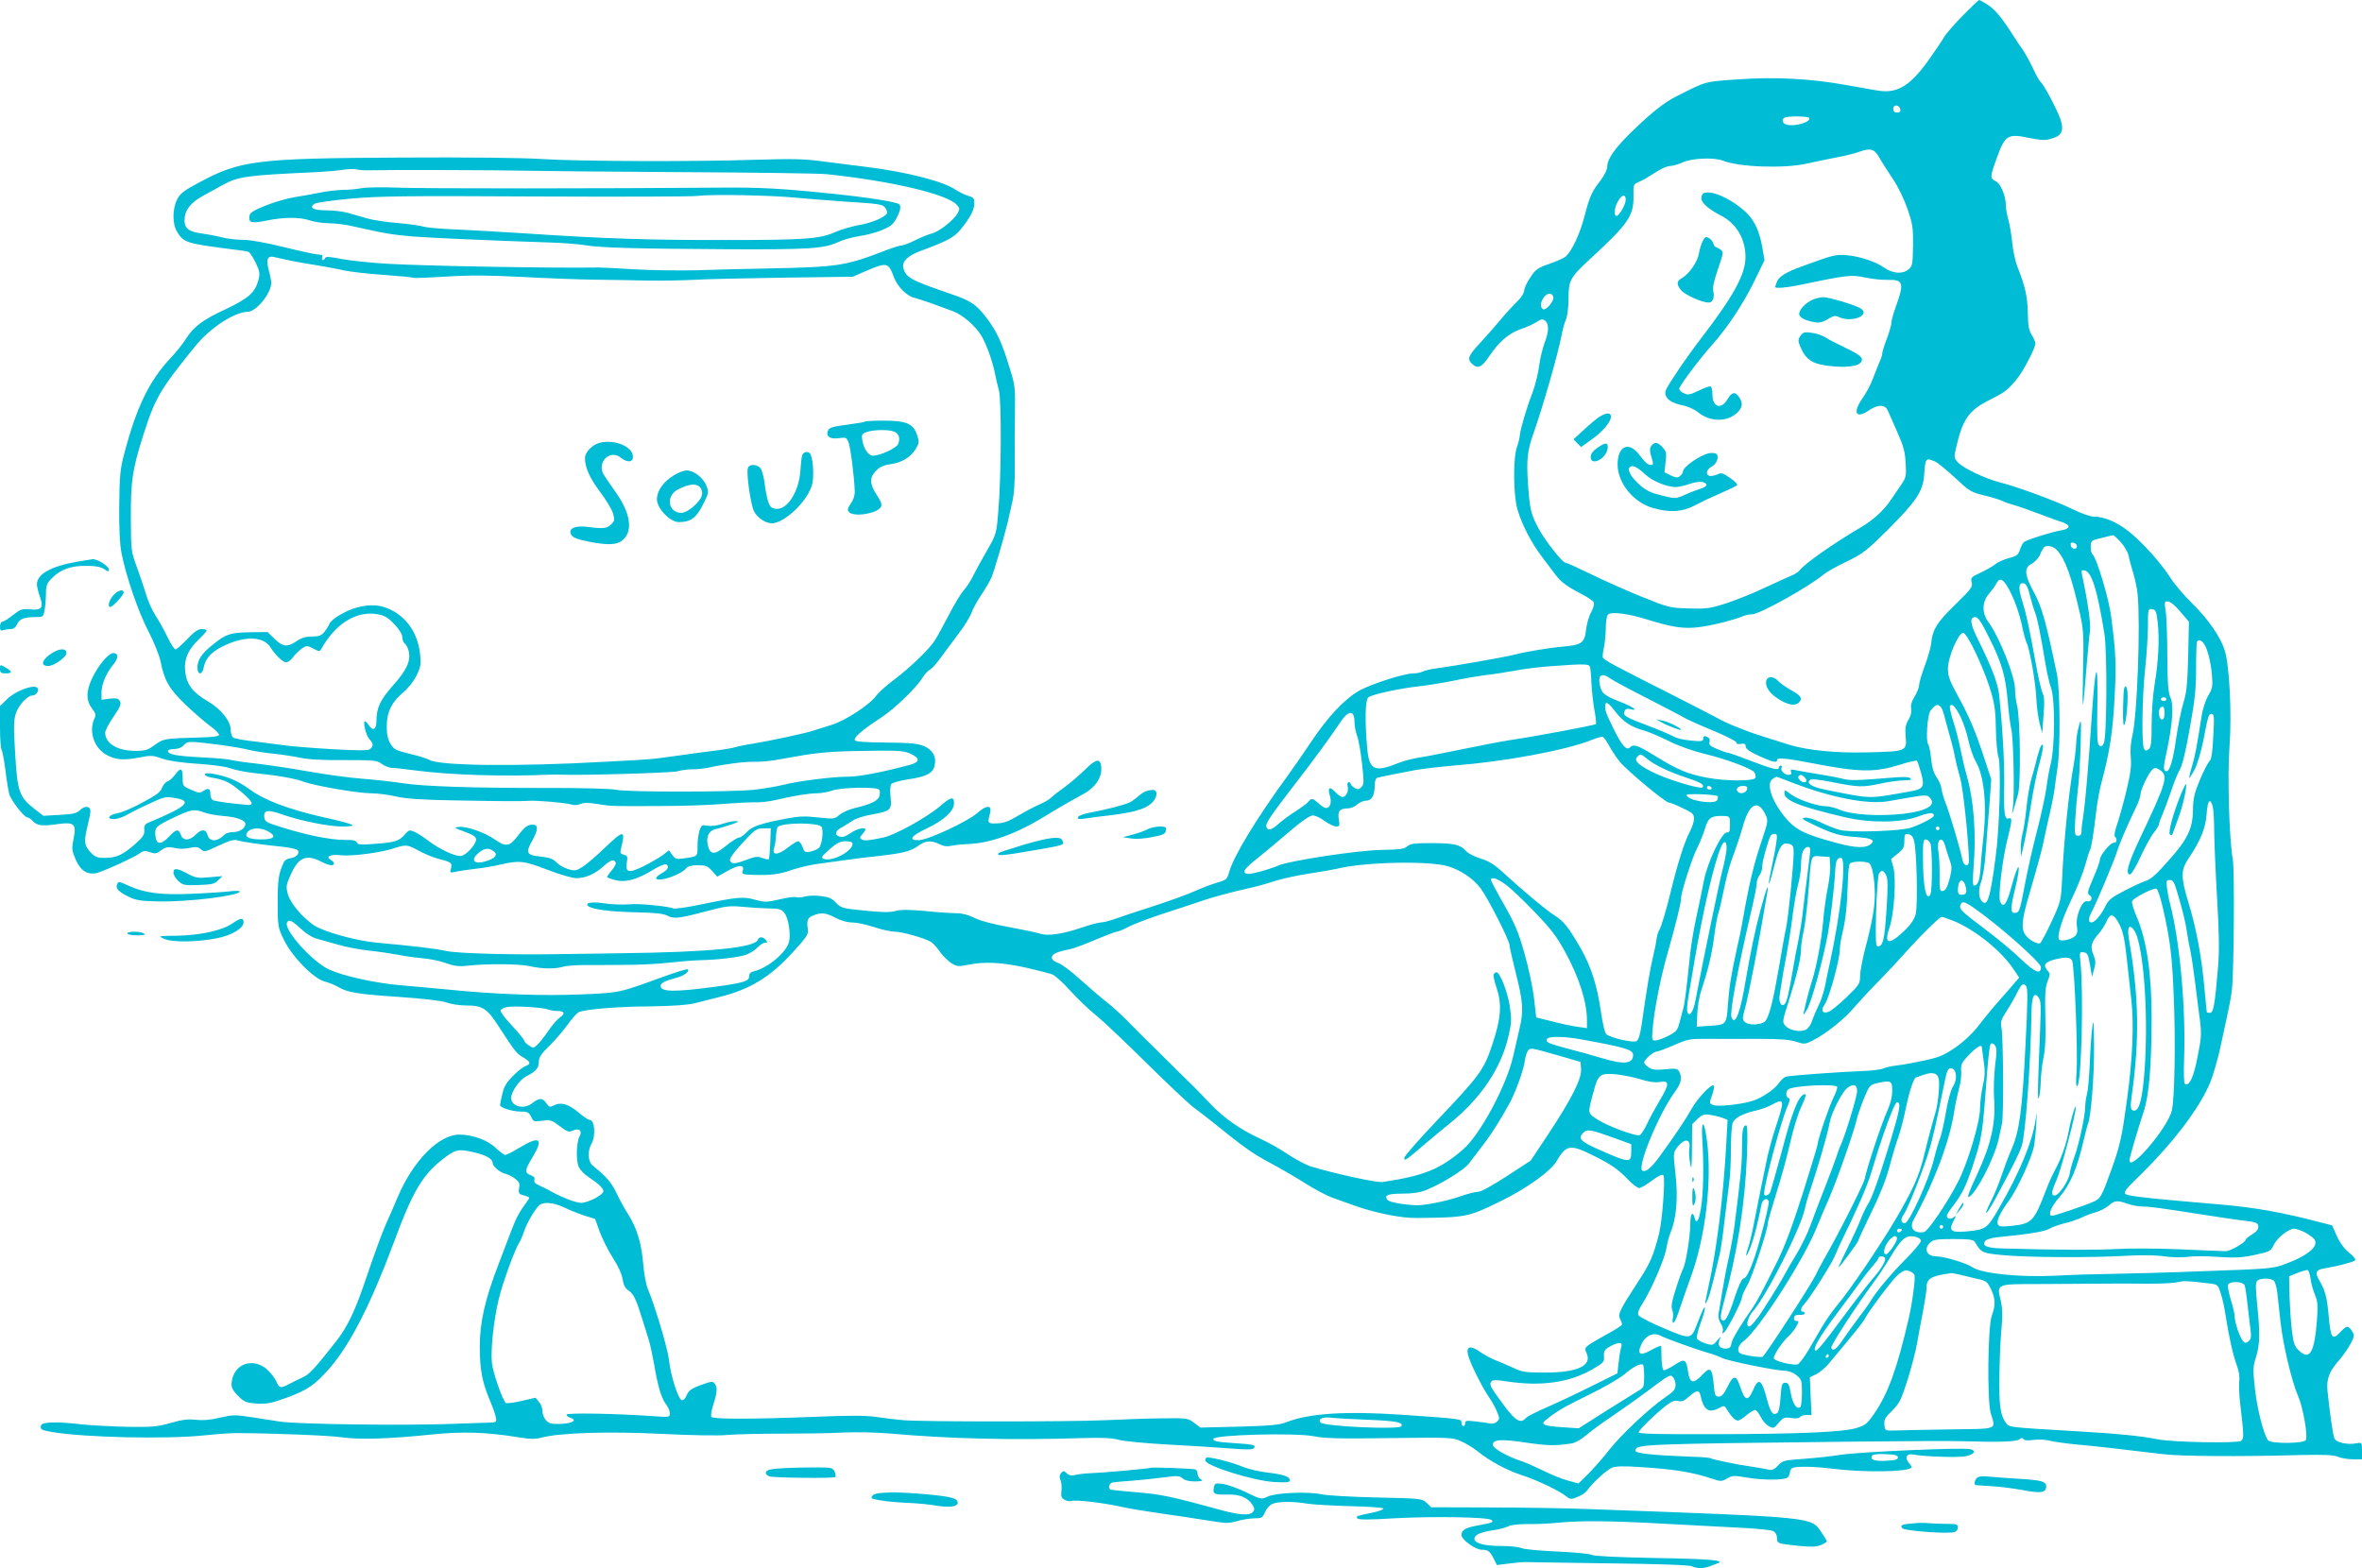 <?xml version="1.0" standalone="no"?>
<!DOCTYPE svg PUBLIC "-//W3C//DTD SVG 20010904//EN"
 "http://www.w3.org/TR/2001/REC-SVG-20010904/DTD/svg10.dtd">
<svg version="1.0" xmlns="http://www.w3.org/2000/svg"
 width="1280pt" height="850pt" viewBox="0 0 1280 850"
 preserveAspectRatio="xMidYMid meet">
<g transform="translate(0,850) scale(0.1,-0.1)"
fill="#00bcd4" stroke="none">
<path d="M10634 8413 c-47 -49 -93 -101 -101 -118 -9 -16 -49 -75 -89 -131
-99 -135 -167 -173 -274 -154 -30 5 -104 18 -165 29 -192 35 -384 45 -583 31
-190 -13 -172 -9 -337 -92 -67 -34 -135 -88 -233 -183 -100 -96 -142 -156
-142 -198 0 -15 -15 -47 -35 -73 -51 -66 -60 -88 -89 -198 -24 -94 -69 -189
-102 -217 -9 -8 -48 -25 -87 -39 -64 -22 -76 -30 -104 -74 -18 -26 -33 -58
-33 -70 0 -13 -16 -39 -37 -59 -21 -20 -63 -66 -93 -102 -30 -36 -81 -94 -112
-127 -62 -67 -69 -85 -39 -112 30 -27 52 -16 92 44 49 74 105 123 165 144 50
18 70 27 103 48 15 9 23 9 35 -1 21 -18 20 -60 -4 -120 -10 -28 -24 -83 -29
-123 -5 -40 -21 -104 -35 -143 -33 -85 -67 -201 -70 -235 -1 -14 -8 -43 -16
-65 -21 -60 -19 -264 4 -339 25 -83 75 -179 132 -254 27 -35 60 -79 74 -98 29
-39 60 -62 143 -105 32 -16 61 -37 64 -45 3 -9 -3 -32 -14 -52 -12 -20 -24
-63 -28 -95 -8 -72 -23 -83 -125 -92 -73 -6 -200 -27 -270 -45 -45 -12 -315
-59 -403 -71 -37 -4 -76 -13 -87 -19 -10 -5 -32 -10 -49 -10 -51 0 -226 -56
-294 -93 -81 -46 -171 -142 -261 -277 -39 -58 -96 -141 -128 -185 -166 -226
-295 -439 -317 -522 -11 -39 -15 -43 -65 -57 -30 -9 -85 -30 -123 -47 -37 -17
-138 -53 -223 -81 -85 -27 -179 -58 -208 -69 -29 -10 -63 -19 -76 -19 -12 0
-61 -13 -107 -29 -101 -34 -180 -46 -222 -32 -18 6 -94 22 -170 36 -84 15
-156 34 -187 50 -32 16 -66 25 -97 25 -26 0 -103 5 -170 12 -91 8 -133 8 -160
0 -28 -8 -71 -8 -166 2 -123 12 -130 14 -157 43 -22 24 -40 31 -82 36 -30 4
-69 3 -87 -3 -18 -5 -39 -6 -47 -3 -9 3 -49 -2 -90 -12 -69 -16 -79 -16 -132
-2 -64 18 -93 16 -305 -28 -70 -14 -133 -23 -139 -19 -15 10 -172 26 -218 23
-66 -4 -115 -2 -167 6 -55 8 -93 1 -77 -15 19 -19 120 -32 260 -35 105 -2 149
-7 172 -19 35 -18 61 -15 227 29 85 23 111 26 175 20 41 -4 106 -8 144 -9 61
-1 71 -4 88 -26 21 -28 34 -114 24 -155 -14 -57 -114 -141 -188 -159 -19 -4
-28 -13 -28 -26 0 -29 -26 -37 -195 -60 -211 -28 -285 -27 -285 6 0 16 24 28
86 44 40 10 73 35 61 46 -3 3 -63 -15 -134 -41 -242 -88 -232 -86 -443 -95
-205 -9 -465 0 -720 26 -80 7 -199 19 -265 24 -135 12 -305 50 -380 84 -93 42
-252 220 -229 257 10 17 27 9 74 -35 28 -26 64 -49 86 -54 22 -6 73 -20 114
-32 41 -12 116 -27 165 -32 50 -5 122 -16 160 -23 39 -8 99 -16 135 -19 36 -3
92 -14 125 -26 48 -17 73 -20 122 -14 109 11 276 10 333 -3 67 -15 134 -16
178 -4 18 6 70 10 115 10 45 0 145 0 222 1 77 0 185 5 240 12 55 6 127 12 160
13 107 2 227 17 264 32 20 9 46 26 58 39 12 13 30 24 39 24 13 0 14 3 4 15
-16 19 -36 19 -43 1 -17 -43 -260 -67 -742 -73 -154 -2 -314 -5 -355 -5 -241
-4 -531 4 -590 17 -63 14 -186 28 -375 45 -115 10 -294 60 -346 96 -63 44
-125 118 -139 167 -11 42 -10 49 16 107 41 93 84 111 164 70 42 -22 70 -26 70
-10 0 5 -7 13 -16 18 -34 19 -4 33 56 26 58 -6 219 15 285 38 63 21 74 20 130
-11 30 -17 80 -38 110 -46 72 -18 76 -22 69 -52 -7 -24 -5 -25 22 -19 16 4 63
11 104 16 41 4 106 15 143 24 100 23 126 21 255 -29 64 -25 134 -45 155 -45
50 0 101 22 149 66 38 34 58 39 65 17 2 -6 -8 -24 -22 -41 -14 -16 -25 -32
-25 -36 0 -3 19 -10 42 -16 55 -15 114 0 200 51 37 23 72 38 78 34 19 -12 10
-30 -25 -49 -19 -10 -32 -23 -29 -28 13 -21 134 20 163 56 9 11 30 16 63 16
42 0 53 -4 77 -31 l28 -31 57 32 c60 34 92 34 81 0 -6 -18 -1 -20 52 -22 99
-3 146 2 218 28 39 13 108 29 155 34 47 6 112 15 145 20 33 5 107 14 165 20
134 15 177 26 217 56 37 28 72 30 115 8 21 -11 41 -14 67 -8 20 4 59 8 86 9
122 4 264 56 420 152 70 43 139 83 204 118 66 35 103 90 99 145 -4 52 -28 49
-89 -13 -30 -29 -79 -71 -109 -93 -30 -21 -63 -47 -73 -57 -10 -10 -39 -27
-65 -38 -26 -11 -77 -38 -114 -60 -51 -31 -79 -41 -115 -42 -51 -2 -53 0 -38
55 12 46 -18 46 -69 1 -52 -46 -265 -145 -315 -147 -62 -2 -46 22 42 64 91 43
147 94 147 135 0 40 -16 37 -76 -15 -67 -58 -239 -154 -304 -169 -79 -17 -106
-20 -120 -11 -12 7 -12 12 3 28 9 10 17 22 17 25 0 16 -47 5 -81 -19 -25 -17
-44 -24 -58 -19 -31 9 -26 32 12 51 17 10 44 26 58 36 15 11 61 26 103 33 102
18 110 25 102 95 -3 30 -2 61 3 69 5 8 44 19 94 27 97 14 133 33 142 75 11 47
-11 85 -58 105 -34 14 -75 18 -206 19 -123 1 -166 5 -169 14 -5 15 44 57 144
122 74 49 190 161 225 218 10 16 27 35 38 41 11 6 37 34 58 64 21 29 64 87 95
128 32 41 64 93 72 115 8 22 32 67 54 99 22 33 47 75 55 94 14 33 70 224 88
300 4 19 15 67 24 105 11 47 15 111 14 195 -1 69 0 195 1 282 2 151 1 160 -30
258 -42 137 -68 193 -124 267 -56 74 -85 93 -197 131 -216 74 -240 87 -254
141 -8 33 25 66 94 91 141 52 181 73 215 114 53 65 76 108 76 143 0 28 -4 33
-32 41 -18 5 -50 21 -72 35 -64 44 -264 95 -471 121 -66 8 -176 22 -245 31
-103 14 -167 15 -365 9 -335 -11 -957 -9 -1160 4 -103 7 -404 10 -765 8 -779
-4 -866 -15 -1087 -133 -87 -46 -107 -62 -123 -94 -26 -51 -27 -133 0 -176 35
-58 52 -63 295 -94 44 -5 85 -11 91 -14 7 -2 24 -28 39 -58 23 -49 25 -59 15
-96 -18 -67 -53 -98 -177 -157 -127 -59 -174 -95 -217 -163 -16 -25 -52 -71
-81 -101 -116 -124 -185 -265 -252 -520 -22 -83 -25 -119 -27 -280 -1 -120 3
-210 12 -255 23 -123 93 -327 148 -430 29 -57 57 -126 64 -160 21 -105 46
-148 135 -234 46 -44 106 -96 135 -117 28 -20 49 -42 47 -48 -2 -7 -38 -12
-93 -13 -206 -6 -206 -6 -254 -40 -39 -29 -52 -33 -107 -33 -97 0 -163 40
-163 99 0 11 20 49 45 86 36 52 43 69 35 84 -8 15 -18 18 -55 14 l-45 -6 0 39
c0 46 26 106 64 152 29 34 29 62 0 62 -26 0 -84 -69 -116 -139 -33 -72 -32
-120 4 -166 17 -22 19 -31 9 -51 -30 -67 -3 -153 60 -192 50 -30 95 -35 178
-19 70 14 79 13 130 -5 37 -13 103 -22 191 -28 82 -5 153 -15 180 -25 25 -9
81 -20 125 -25 124 -12 226 -30 270 -47 59 -22 290 -62 365 -63 36 0 97 -8
135 -17 50 -12 134 -18 295 -21 262 -5 385 -6 420 -3 44 4 204 -10 233 -19 18
-6 36 -5 52 2 18 8 43 8 92 0 81 -13 72 -12 338 -11 116 0 269 5 340 11 72 6
152 10 180 9 27 -1 77 5 110 13 93 22 177 36 222 36 22 0 60 7 83 15 50 18
245 21 255 4 4 -5 4 -21 1 -33 -6 -26 -45 -45 -134 -66 -29 -7 -66 -23 -82
-36 -27 -24 -31 -24 -115 -15 -68 8 -104 7 -168 -5 -141 -26 -194 -44 -221
-75 -15 -16 -33 -29 -41 -29 -9 0 -40 -20 -71 -45 -63 -52 -88 -50 -99 9 -9
43 8 74 43 82 15 3 52 14 82 24 42 14 48 19 28 19 -15 1 -48 -6 -74 -15 -28
-9 -60 -13 -79 -10 -30 6 -34 4 -44 -25 -6 -18 -11 -56 -11 -85 0 -59 3 -56
-82 -68 -31 -4 -40 -1 -55 20 l-18 25 -35 -27 c-19 -14 -66 -41 -104 -60 -80
-39 -98 -34 -89 22 5 30 3 36 -16 41 -19 5 -22 10 -16 32 26 104 17 105 -86 7
-42 -41 -96 -87 -118 -102 -39 -25 -44 -26 -82 -15 -23 7 -51 23 -64 37 -17
18 -37 26 -85 31 -76 7 -83 20 -47 84 34 60 35 89 4 89 -28 0 -44 -12 -86 -67
-39 -51 -62 -54 -117 -15 -53 38 -154 74 -195 70 -33 -3 -31 -4 28 -26 47 -17
63 -28 63 -42 0 -29 -58 -90 -85 -90 -34 0 -114 38 -170 80 -27 21 -63 44 -79
51 -26 12 -30 11 -52 -14 -31 -36 -52 -43 -162 -51 -76 -6 -93 -5 -98 7 -4 11
-21 15 -62 14 -87 0 -230 30 -387 82 -41 13 -51 21 -53 42 -4 38 18 42 96 15
101 -36 253 -66 329 -66 90 1 70 11 -99 49 -195 44 -325 93 -406 153 -64 47
-125 72 -205 85 -23 3 -37 2 -37 -5 0 -6 17 -14 38 -17 71 -12 98 -26 158 -76
64 -54 74 -75 34 -72 -91 8 -177 20 -187 26 -7 5 -13 18 -13 31 0 32 -9 37
-36 20 -21 -14 -27 -14 -68 5 -45 19 -46 21 -46 65 0 54 -11 58 -42 16 -12
-16 -30 -33 -41 -36 -10 -3 -23 -19 -29 -34 -7 -23 -31 -40 -106 -80 -52 -29
-114 -55 -136 -58 -47 -9 -62 -32 -19 -32 15 0 44 9 63 19 19 11 51 27 70 37
142 67 141 67 187 60 112 -15 83 -45 -130 -134 -22 -9 -27 -17 -25 -41 2 -24
-7 -38 -46 -73 -69 -61 -103 -77 -164 -78 -47 0 -56 4 -83 32 -33 37 -35 56
-14 143 8 33 15 68 15 78 0 28 -29 32 -55 7 -20 -19 -39 -23 -112 -27 l-88 -5
-53 41 c-78 62 -88 93 -100 299 -9 147 -8 180 5 218 15 43 62 94 88 94 21 0
40 29 27 42 -20 20 -120 -18 -164 -62 l-38 -37 0 -114 c0 -63 4 -119 9 -124 4
-6 14 -57 21 -115 7 -58 17 -116 22 -130 13 -35 80 -120 95 -120 7 0 21 -10
32 -22 23 -24 53 -27 141 -14 82 11 95 -2 79 -79 -11 -56 -10 -64 11 -114 27
-62 66 -86 118 -72 45 13 193 81 225 103 23 17 32 18 59 9 28 -10 36 -9 61 10
23 17 37 20 66 14 42 -8 55 -8 99 1 24 5 38 2 51 -10 17 -15 23 -14 95 20 52
25 83 34 99 30 26 -9 132 -24 240 -35 43 -4 83 -13 89 -19 16 -16 -6 -40 -39
-44 -14 -2 -29 -10 -33 -18 -30 -63 -35 -93 -35 -220 0 -134 1 -137 34 -205
44 -91 160 -209 220 -225 23 -6 56 -19 74 -30 51 -30 108 -39 332 -54 130 -9
227 -20 255 -30 25 -9 71 -16 103 -16 93 0 117 -15 185 -122 85 -131 91 -138
128 -160 40 -24 43 -35 11 -47 -13 -5 -44 -29 -68 -54 -34 -34 -48 -57 -57
-97 -7 -28 -12 -55 -12 -60 0 -14 63 -34 109 -35 40 0 47 -4 59 -28 13 -27 16
-28 61 -22 44 6 51 4 94 -29 42 -32 50 -34 72 -24 34 15 52 -1 36 -31 -18 -32
-20 -132 -5 -166 8 -16 31 -41 52 -54 53 -35 82 -62 82 -77 0 -21 -83 -64
-122 -64 -29 0 -114 34 -178 71 -8 5 -30 15 -47 23 -23 10 -31 20 -27 30 4 11
-2 19 -20 26 -34 13 -33 26 9 96 62 103 41 120 -68 54 -36 -22 -72 -40 -79
-40 -7 0 -30 18 -53 39 -42 41 -125 71 -196 71 -111 0 -251 -143 -334 -339
-13 -31 -41 -97 -64 -147 -22 -51 -67 -174 -101 -275 -63 -189 -104 -277 -168
-359 -118 -150 -145 -179 -180 -195 -20 -9 -53 -25 -73 -36 -49 -26 -56 -24
-72 14 -8 18 -31 47 -51 65 -69 60 -163 36 -186 -48 -12 -46 -6 -61 39 -105
26 -24 41 -30 94 -33 52 -3 78 2 158 31 116 42 157 71 238 164 111 129 221
346 345 678 100 272 154 363 259 447 74 58 89 62 171 43 68 -15 106 -36 106
-60 0 -17 41 -52 71 -58 14 -4 38 -16 52 -27 21 -17 25 -27 20 -50 -4 -22 -1
-31 11 -35 9 -3 23 -7 32 -10 15 -5 15 -7 0 -28 -41 -55 -58 -87 -83 -152 -14
-38 -46 -121 -70 -184 -74 -191 -103 -317 -103 -451 0 -124 13 -192 56 -294
15 -34 28 -73 31 -89 5 -25 3 -27 -33 -28 -22 -1 -113 -4 -204 -7 -269 -10
-828 -2 -930 12 -25 4 -91 14 -148 23 -97 15 -107 15 -179 -1 -52 -13 -93 -16
-132 -12 -43 5 -74 1 -136 -17 -71 -20 -98 -23 -235 -21 -85 2 -195 8 -245 13
-135 16 -214 14 -222 -4 -8 -22 0 -27 59 -37 176 -30 622 -40 828 -18 69 7
150 13 180 12 203 -1 498 -13 565 -23 94 -13 246 -9 480 15 177 18 298 14 483
-16 54 -9 83 -9 115 -1 98 27 362 35 649 21 164 -8 310 -11 360 -6 46 4 178 7
293 7 116 0 266 2 335 6 71 3 179 1 250 -5 322 -29 668 -37 1045 -25 111 3
163 1 200 -10 28 -7 147 -19 265 -25 118 -6 269 -16 334 -21 82 -7 122 -7 129
0 18 18 2 22 -110 29 -86 6 -108 10 -108 22 0 23 440 35 545 15 59 -12 145
-14 412 -10 327 4 338 4 385 -17 26 -11 66 -35 88 -53 70 -56 158 -103 239
-130 82 -26 204 -84 244 -116 22 -17 27 -17 60 -3 21 8 43 22 50 32 34 46 110
116 137 126 21 9 66 10 150 4 184 -11 289 -28 392 -63 49 -16 53 -16 82 1 28
16 38 17 101 6 91 -16 212 -16 228 0 7 7 12 20 12 29 0 9 7 20 16 23 24 9 120
7 214 -5 168 -21 404 -18 427 5 4 3 -2 15 -12 26 -25 28 -13 54 23 46 51 -11
247 -18 286 -9 46 10 58 30 23 38 -39 10 -584 -14 -697 -30 -58 -9 -153 -19
-212 -23 -100 -7 -108 -9 -133 -36 -19 -21 -32 -26 -49 -22 -13 3 -54 10 -92
16 -81 11 -214 39 -226 46 -4 3 -50 7 -101 8 -214 8 -308 18 -305 34 6 34 31
35 1198 48 267 3 526 4 575 2 196 -6 292 -3 308 10 11 9 17 10 22 2 5 -8 24
-9 55 -5 26 4 65 2 87 -4 22 -6 89 -15 149 -21 100 -9 199 -20 464 -52 96 -12
419 -14 740 -5 134 3 183 1 209 -9 18 -8 55 -14 82 -14 l49 0 0 46 c0 46 -1
46 -28 41 -51 -10 -113 4 -122 27 -8 21 -25 142 -37 257 -6 66 9 106 67 171
20 24 47 62 59 86 21 41 21 45 6 68 -20 31 -28 30 -64 -8 -41 -44 -51 -31 -61
84 -9 103 -19 143 -50 195 -27 45 -21 60 27 68 68 11 156 34 165 43 6 6 -8 23
-31 41 -26 21 -50 53 -67 90 l-26 59 -66 17 c-202 53 -347 79 -527 95 -66 6
-169 15 -230 20 -214 19 -288 29 -298 39 -8 8 5 27 48 69 202 194 354 392 413
536 16 39 41 127 56 196 15 69 33 154 41 190 8 36 17 88 20 115 11 94 15 649
5 705 -20 112 -30 459 -18 615 13 174 0 438 -26 520 -23 73 -90 170 -177 255
-42 41 -94 102 -115 135 -53 83 -153 195 -229 255 -64 51 -133 80 -191 80 -18
0 -68 18 -112 40 -91 44 -295 120 -390 144 -83 21 -201 77 -231 109 -22 24
-23 28 -11 79 36 157 69 204 185 262 81 40 98 54 148 116 36 46 97 164 97 189
0 7 -9 28 -20 46 -16 26 -20 51 -21 121 -2 88 -14 141 -57 250 -11 28 -23 84
-27 125 -4 41 -13 97 -21 126 -8 28 -14 64 -14 80 0 51 -29 119 -55 131 -32
15 -31 24 5 123 46 128 59 136 178 111 66 -13 86 -14 121 -3 56 16 68 46 45
110 -21 56 -92 189 -106 197 -5 3 -25 38 -43 78 -19 39 -43 82 -53 96 -11 14
-36 52 -57 85 -59 92 -94 134 -136 161 -21 13 -41 24 -44 24 -3 0 -44 -39 -91
-87z m-336 -506 c2 -12 -3 -17 -17 -17 -15 0 -21 6 -21 21 0 25 33 22 38 -4z
m-494 -46 c14 -22 -81 -50 -124 -36 -22 7 -27 31 -7 38 21 9 126 7 131 -2z
m382 -218 c15 -27 49 -79 75 -118 27 -41 59 -108 77 -160 27 -80 30 -102 29
-198 -2 -103 -3 -110 -27 -129 -31 -25 -85 -20 -129 11 -45 33 -139 63 -206
68 -60 4 -71 1 -243 -62 -79 -28 -123 -55 -132 -81 -6 -14 -10 -27 -10 -30 0
-8 59 -4 126 10 262 55 287 58 360 42 38 -8 93 -14 122 -13 88 2 93 -16 43
-153 -11 -30 -20 -65 -21 -77 0 -13 -11 -52 -25 -89 -14 -36 -25 -73 -25 -81
0 -8 -7 -29 -15 -46 -8 -18 -23 -57 -35 -88 -11 -31 -36 -78 -55 -105 -56 -79
-40 -117 30 -70 51 35 92 35 106 -1 7 -16 30 -68 52 -118 32 -72 41 -105 44
-165 4 -71 3 -78 -26 -120 -17 -25 -42 -62 -56 -82 -36 -54 -96 -109 -162
-147 -143 -84 -305 -197 -330 -232 -7 -9 -27 -22 -45 -29 -18 -7 -82 -37 -143
-65 -60 -29 -155 -67 -210 -85 -91 -29 -109 -31 -205 -28 -102 3 -109 5 -260
66 -85 35 -209 90 -275 123 -66 32 -125 59 -132 59 -16 0 -108 117 -144 183
-44 82 -49 106 -59 250 -8 127 -3 171 28 262 57 162 134 434 155 540 5 28 15
65 23 83 8 19 14 67 14 114 0 98 8 114 121 218 204 188 233 231 231 338 -1 63
0 64 32 77 17 7 56 30 85 49 29 20 65 36 80 36 14 0 46 9 70 20 49 23 170 28
218 9 88 -35 327 -43 448 -17 44 10 118 25 164 34 47 9 101 22 120 29 69 25
87 20 117 -32z m-8191 -66 c115 3 710 1 835 -2 80 -2 469 -6 865 -8 396 -2
749 -7 785 -11 350 -37 652 -108 705 -166 16 -18 17 -23 5 -45 -20 -37 -101
-101 -138 -110 -18 -4 -58 -20 -90 -36 -31 -16 -65 -29 -74 -29 -10 0 -48 -12
-85 -26 -223 -86 -260 -91 -633 -99 -129 -2 -309 -7 -400 -10 -91 -2 -239 0
-330 5 -91 6 -178 10 -195 10 -244 -4 -934 8 -1139 20 -92 5 -207 17 -254 26
-64 13 -87 14 -90 6 -2 -7 -8 -12 -13 -12 -4 0 -6 7 -3 15 5 11 -1 15 -18 15
-14 0 -98 18 -187 40 -101 25 -185 40 -224 40 -35 0 -87 6 -117 14 -30 8 -80
17 -110 21 -66 9 -90 27 -90 69 0 57 31 97 106 138 38 21 85 46 104 57 80 44
132 51 485 67 61 3 133 9 160 13 28 5 61 6 75 3 14 -3 43 -6 65 -5z m6815
-159 c0 -27 -35 -88 -50 -88 -16 0 -12 45 8 79 20 36 42 41 42 9z m-7230 -332
c41 -8 109 -20 150 -26 41 -7 102 -18 135 -26 33 -7 129 -18 214 -24 85 -6
158 -13 162 -16 4 -2 85 1 179 7 129 8 231 7 408 -2 131 -7 309 -14 397 -15
87 -1 218 -3 290 -5 71 -1 180 1 240 4 61 4 280 9 488 12 l378 5 67 29 c119
51 126 50 156 -31 19 -52 72 -105 114 -113 15 -4 56 -17 92 -30 36 -13 86 -31
112 -41 53 -19 124 -80 157 -135 27 -46 60 -138 73 -204 5 -27 15 -68 21 -90
15 -50 13 -477 -3 -655 -10 -123 -11 -126 -59 -210 -27 -47 -61 -108 -75 -137
-14 -29 -39 -67 -55 -85 -16 -18 -52 -78 -80 -133 -29 -55 -62 -116 -74 -135
-30 -48 -137 -151 -224 -216 -39 -29 -81 -67 -93 -83 -35 -50 -169 -138 -246
-161 -38 -12 -82 -26 -99 -31 -36 -13 -235 -55 -325 -70 -36 -5 -78 -14 -95
-19 -16 -5 -70 -14 -120 -20 -49 -6 -139 -18 -200 -27 -135 -19 -133 -19 -385
-32 -479 -27 -891 -22 -951 9 -13 8 -62 23 -109 34 -77 19 -86 24 -105 56 -14
25 -20 52 -19 95 0 75 27 130 89 182 27 22 57 61 72 91 22 44 25 62 20 110
-10 114 -69 204 -162 248 -57 27 -108 30 -181 11 -58 -15 -141 -64 -149 -89
-3 -9 -15 -28 -26 -42 -17 -21 -29 -26 -67 -26 -34 0 -58 -7 -84 -25 -50 -34
-75 -32 -120 12 l-38 37 -93 -1 c-109 -2 -131 -9 -201 -65 -63 -50 -86 -84
-86 -127 0 -41 26 -41 34 1 11 56 50 93 130 127 107 45 196 38 231 -17 29 -45
68 -82 86 -82 10 0 27 13 38 29 11 15 33 36 47 46 26 17 29 17 62 -1 30 -16
35 -16 42 -3 79 141 193 211 310 189 34 -6 54 -19 87 -53 26 -28 43 -55 43
-70 0 -14 6 -30 14 -36 8 -7 18 -25 21 -41 12 -52 -12 -104 -84 -184 -71 -80
-91 -123 -91 -195 0 -46 -20 -56 -42 -21 -7 11 -16 20 -20 20 -13 0 5 -75 23
-96 23 -24 24 -38 5 -54 -12 -9 -58 -9 -203 -1 -103 6 -217 15 -253 20 -36 5
-112 15 -170 22 -58 6 -111 16 -117 22 -7 5 -13 24 -13 42 0 46 -52 111 -121
152 -83 48 -116 90 -125 159 -8 69 14 123 76 181 22 21 40 41 40 46 0 4 -12 7
-27 7 -20 0 -41 -15 -79 -55 -29 -30 -57 -55 -63 -55 -6 0 -26 30 -44 68 -18
37 -47 90 -65 117 -18 28 -41 79 -51 115 -11 36 -33 102 -50 148 -30 81 -31
89 -32 255 -1 209 8 271 67 457 64 202 91 248 279 480 82 102 213 188 287 190
47 0 128 101 128 157 0 10 -6 41 -14 70 -15 57 -7 78 29 70 11 -3 54 -12 95
-21z m6838 -197 c4 -22 -41 -74 -56 -65 -17 10 -15 37 4 64 18 26 47 26 52 1z
m2069 -891 c15 -7 64 -47 109 -89 76 -71 85 -77 155 -94 41 -10 85 -23 99 -30
14 -7 43 -17 65 -23 22 -6 83 -27 135 -47 52 -20 110 -41 128 -46 17 -6 32
-16 32 -23 0 -8 -15 -16 -32 -19 -53 -8 -199 -54 -211 -66 -6 -6 -16 -25 -21
-42 -9 -27 -19 -34 -59 -44 -27 -7 -61 -22 -75 -34 -15 -12 -51 -32 -81 -46
-49 -23 -53 -27 -46 -52 6 -24 -3 -36 -90 -121 -99 -96 -123 -135 -130 -212
-2 -19 -17 -72 -34 -118 -17 -46 -31 -93 -31 -105 0 -12 -11 -40 -24 -62 -17
-27 -23 -49 -19 -67 3 -17 -2 -39 -15 -60 -15 -26 -19 -45 -15 -88 7 -82 5
-83 -201 -88 -177 -5 -335 11 -436 43 -25 8 -83 26 -130 41 -92 28 -210 76
-250 100 -14 8 -131 68 -260 134 -308 155 -359 183 -364 196 -2 6 0 31 6 55 5
24 10 71 10 104 0 33 5 66 11 73 15 18 108 7 210 -25 141 -44 203 -53 287 -42
70 9 185 38 238 60 13 5 33 9 46 9 41 0 308 149 390 217 15 13 72 45 125 70
88 43 107 58 222 172 154 155 189 207 196 293 7 97 8 98 60 76z m1006 -437
c19 -21 38 -54 42 -72 3 -19 15 -61 25 -94 10 -33 21 -85 24 -115 16 -165 -2
-655 -28 -765 -9 -37 -13 -83 -9 -120 4 -47 -1 -88 -25 -187 -17 -69 -40 -151
-51 -182 -11 -32 -15 -58 -10 -61 14 -10 10 -36 -5 -33 -16 4 -76 -67 -76 -90
0 -9 -16 -54 -36 -101 -32 -73 -34 -85 -21 -93 21 -11 10 -40 -13 -33 -26 8
-64 -84 -55 -135 5 -27 2 -42 -9 -53 -19 -19 -75 -32 -87 -20 -15 15 16 114
69 223 28 58 60 138 71 177 11 40 23 78 26 83 8 13 20 86 35 215 6 50 19 122
30 160 44 166 59 267 69 450 10 183 8 238 -18 440 -12 101 -81 327 -102 341
-5 3 -9 20 -9 39 0 31 3 35 38 44 37 9 71 18 83 20 4 0 22 -16 42 -38z m-238
-21 c0 -22 -29 -18 -33 3 -3 14 1 18 15 15 10 -2 18 -10 18 -18z m-108 -22
c45 -49 79 -144 124 -342 20 -91 22 -116 17 -330 -5 -230 -1 -219 20 49 7 77
14 161 18 186 5 40 -12 158 -43 302 -5 25 -3 28 13 25 39 -7 69 -102 108 -343
16 -98 13 -563 -3 -593 -9 -18 -16 -21 -26 -12 -10 8 -12 56 -9 218 4 265 -11
231 -31 -68 -18 -271 -34 -458 -46 -535 -5 -33 -10 -70 -9 -82 0 -16 -6 -23
-19 -23 -18 0 -19 7 -15 88 3 48 9 120 14 160 6 40 12 146 15 235 4 150 3 158
-9 112 -8 -27 -15 -70 -15 -95 -1 -25 -7 -81 -15 -125 -24 -132 -52 -403 -61
-605 -6 -124 -7 -126 -57 -235 -28 -60 -56 -113 -62 -117 -14 -9 -61 17 -80
44 -24 34 -20 82 20 218 54 185 74 260 83 310 5 25 19 88 31 140 12 52 23 111
25 130 2 19 9 68 15 109 16 111 14 422 -3 506 -59 283 -81 362 -123 441 -54
99 -57 137 -13 159 17 9 37 31 44 48 7 18 17 35 21 40 15 14 51 7 71 -15z
m-247 -238 c20 -41 45 -113 55 -160 9 -47 22 -93 27 -103 17 -32 50 -220 53
-302 2 -44 10 -105 18 -135 l14 -55 7 96 c6 69 5 103 -4 119 -6 12 -23 81 -36
154 -38 209 -53 277 -75 348 -23 71 -20 102 8 96 13 -2 23 -22 34 -68 9 -36
22 -78 29 -95 11 -29 27 -106 55 -275 8 -47 21 -105 30 -129 23 -66 21 -325
-3 -416 -6 -22 -16 -77 -22 -123 -6 -45 -29 -151 -51 -235 -22 -83 -52 -217
-67 -297 -25 -133 -29 -145 -49 -148 -29 -4 -30 18 -3 130 36 150 20 159 -20
11 -25 -93 -42 -117 -60 -83 -14 26 10 229 41 351 23 91 24 110 5 103 -23 -9
-28 28 -25 175 2 122 -8 307 -27 491 -6 64 -39 151 -121 316 -37 76 -40 109
-8 109 14 0 32 -26 71 -105 72 -142 91 -208 104 -347 5 -65 14 -134 19 -153
12 -43 19 -357 9 -425 -8 -54 -6 -50 28 70 16 58 12 412 -5 480 -6 22 -11 61
-11 87 0 72 -84 283 -145 367 -36 49 -34 110 4 153 15 18 34 43 40 56 20 38
42 22 81 -58z m915 -95 l47 -55 -4 -187 c-4 -154 -9 -200 -26 -253 -11 -36
-28 -119 -38 -185 -17 -122 -35 -185 -53 -185 -19 0 -19 16 0 103 32 148 40
256 21 296 -12 27 -16 72 -17 225 0 105 -4 215 -9 244 -8 49 -7 52 12 52 12 0
39 -21 67 -55z m-122 -60 c10 -87 4 -212 -17 -335 -9 -52 -16 -150 -16 -216 0
-98 -3 -124 -16 -135 -13 -10 -17 -10 -25 2 -14 22 -11 279 6 434 8 77 15 182
15 233 0 91 1 93 23 90 19 -3 23 -11 30 -73z m-1021 -97 c41 -72 95 -199 119
-283 18 -61 24 -107 25 -197 1 -64 7 -133 14 -152 15 -47 6 -389 -16 -546 -28
-212 -43 -262 -70 -239 -22 18 -25 63 -8 109 9 25 20 92 24 150 4 58 13 173
20 255 l11 150 -50 152 c-35 105 -71 190 -117 275 -58 106 -68 130 -68 173 0
63 57 195 83 195 5 0 20 -19 33 -42z m1269 -14 c20 -24 40 -100 46 -175 5 -59
2 -72 -21 -111 -14 -24 -30 -73 -35 -108 -28 -177 -34 -210 -51 -269 -11 -36
-18 -66 -16 -68 1 -2 14 18 28 44 15 28 35 95 48 158 27 142 29 145 46 145 13
0 14 -18 8 -122 -4 -88 -10 -126 -21 -134 -7 -7 -31 -52 -51 -100 -31 -74 -37
-101 -38 -164 -1 -101 -29 -160 -136 -279 -59 -67 -93 -98 -118 -105 -19 -6
-72 -30 -117 -54 -70 -36 -86 -48 -104 -85 -25 -50 -57 -87 -76 -87 -17 0 -17
22 2 57 29 55 123 280 138 329 14 44 51 132 108 250 10 22 19 49 19 60 0 25
46 118 65 134 12 10 20 9 40 -4 47 -31 36 -66 -111 -376 -62 -131 -78 -190
-51 -190 7 0 33 43 57 96 25 54 57 113 73 132 15 19 27 39 27 45 0 6 8 29 18
51 10 23 31 79 47 126 15 47 37 100 48 119 13 22 32 100 54 225 28 154 34 217
34 325 0 74 2 138 5 143 8 12 20 10 35 -8z m-3325 -128 c3 -8 7 -48 8 -88 2
-40 9 -106 16 -145 8 -40 11 -75 8 -78 -5 -6 -348 -70 -448 -84 -60 -9 -169
-30 -355 -68 -66 -14 -142 -28 -170 -32 -27 -5 -72 -17 -100 -28 -127 -51
-156 -37 -166 83 -13 144 -11 260 6 274 20 16 166 48 275 60 47 5 130 19 185
30 55 12 132 25 170 30 39 4 111 15 160 24 50 10 140 21 200 25 178 13 205 13
211 -3z m114 -66 c16 -11 107 -60 202 -108 95 -49 184 -95 198 -104 14 -8 82
-39 153 -68 70 -29 127 -58 127 -65 0 -8 9 -10 25 -7 19 3 25 0 25 -14 1 -14
21 -28 73 -52 77 -34 97 -39 97 -21 0 13 54 9 180 -16 268 -52 348 -53 486
-10 46 15 88 24 92 21 4 -4 14 -34 23 -67 20 -74 13 -86 -61 -99 -233 -41
-200 -42 -460 10 -72 15 -101 33 -83 51 8 8 41 6 125 -11 141 -28 164 -28 260
-7 42 9 98 17 125 17 35 0 44 3 36 11 -8 8 -36 9 -85 5 -208 -17 -240 -18
-284 -7 -25 7 -87 18 -137 26 -51 8 -104 18 -120 21 -22 5 -26 3 -21 -10 4
-11 0 -16 -14 -16 -23 0 -46 25 -37 40 3 5 1 10 -4 10 -6 0 -11 -5 -11 -11 0
-17 -42 -6 -160 40 -58 22 -110 41 -117 41 -6 0 -32 9 -58 20 -36 15 -46 24
-41 37 4 9 1 20 -6 25 -19 12 -28 10 -28 -7 0 -13 -11 -15 -67 -9 -38 3 -79
13 -92 21 -13 8 -76 35 -139 59 -127 48 -138 55 -128 79 4 13 13 15 32 11 48
-12 15 12 -54 39 -86 34 -102 46 -111 87 -14 61 8 75 59 38z m3010 -110 c0 -5
-7 -10 -15 -10 -8 0 -15 5 -15 10 0 6 7 10 15 10 8 0 15 -4 15 -10z m-2985
-69 c41 -53 86 -83 155 -101 24 -7 84 -32 132 -56 53 -27 130 -54 191 -69 121
-29 257 -80 274 -101 6 -9 9 -22 6 -30 -7 -19 -163 -19 -264 1 -102 19 -157
42 -274 114 -102 63 -122 70 -143 49 -18 -18 -45 13 -90 106 -39 80 -46 98
-43 124 2 23 19 12 56 -37z m1763 26 c6 -6 13 -26 17 -42 4 -17 18 -66 30
-110 13 -44 26 -99 30 -122 4 -23 16 -71 26 -105 17 -53 47 -340 49 -455 0
-33 -28 -29 -35 5 -12 59 -65 240 -90 305 -14 37 -25 77 -25 87 0 11 -11 35
-24 55 -17 24 -27 57 -31 103 -4 37 -11 72 -16 78 -14 17 -4 160 12 181 27 35
41 40 57 20z m106 -51 c15 -32 35 -90 43 -129 8 -39 26 -90 39 -113 45 -76 61
-226 44 -394 -7 -63 -15 -146 -17 -185 -5 -68 -15 -95 -36 -95 -7 0 -7 32 -2
98 15 184 2 363 -38 502 -9 30 -23 91 -32 135 -9 44 -26 114 -40 155 -13 41
-21 78 -18 83 10 17 29 -2 57 -57z m1106 19 c0 -24 -5 -35 -15 -35 -15 0 -22
50 -8 63 15 15 23 5 23 -28z m-4390 -46 c0 -21 6 -56 14 -76 8 -21 20 -89 27
-151 11 -100 11 -114 -3 -128 -12 -13 -20 -14 -37 -5 -11 7 -21 16 -21 21 0 6
-5 10 -11 10 -7 0 -9 -9 -6 -22 7 -26 -8 -58 -28 -58 -8 0 -25 12 -39 27 -31
33 -43 24 -29 -21 11 -36 1 -66 -21 -66 -7 0 -25 11 -40 25 -32 29 -39 31 -57
8 -8 -9 -39 -32 -69 -51 -30 -19 -72 -50 -93 -69 -39 -35 -60 -38 -65 -11 -3
16 25 58 148 218 105 135 206 273 254 346 43 65 76 66 76 3z m1380 -131 c14
-26 40 -65 58 -87 37 -46 247 -221 265 -221 7 0 40 -13 75 -30 55 -26 62 -32
62 -58 0 -16 -11 -50 -25 -75 -27 -53 -63 -164 -99 -312 -26 -109 -55 -204
-66 -220 -4 -5 -10 -26 -13 -45 -2 -19 -11 -64 -20 -100 -15 -62 -33 -170 -60
-359 -8 -56 -17 -87 -28 -94 -17 -11 -137 16 -164 37 -8 7 -20 56 -30 126 -21
143 -53 242 -112 345 -63 109 -90 143 -140 174 -43 27 -166 129 -279 233 -46
42 -76 61 -120 74 -33 10 -68 28 -79 41 -31 35 -67 43 -187 43 -92 0 -115 -3
-131 -17 -16 -15 -41 -18 -141 -20 -132 -2 -510 -60 -562 -86 -16 -7 -60 -22
-97 -32 -53 -14 -71 -15 -80 -6 -12 13 4 29 120 122 23 19 83 69 133 112 56
48 100 77 114 77 13 0 42 -13 64 -30 23 -16 51 -30 63 -30 19 0 20 4 14 38 -7
45 5 60 48 60 15 0 38 9 51 21 12 11 34 21 49 21 31 0 47 29 47 86 0 19 6 36
13 38 17 5 118 25 207 42 41 7 134 18 205 24 282 22 605 82 750 139 28 11 55
19 60 17 6 -1 21 -23 35 -48z m-7515 3 c50 -7 115 -18 145 -26 30 -7 89 -16
130 -20 41 -4 107 -14 145 -22 47 -10 127 -14 243 -13 159 0 174 -1 200 -20
16 -12 39 -21 53 -22 13 0 71 -6 129 -14 191 -25 480 -34 730 -23 19 1 49 1
65 0 101 -5 596 10 625 18 19 6 57 11 85 11 27 0 70 5 94 11 77 17 194 32 241
30 25 -1 72 3 105 8 33 6 103 18 155 27 109 18 194 23 402 25 124 1 154 -2
185 -18 51 -24 48 -44 -7 -59 -149 -40 -273 -64 -336 -64 -84 0 -272 -24 -353
-45 -32 -8 -103 -20 -157 -26 -121 -13 -685 -13 -745 0 -24 6 -181 10 -349 10
-416 -1 -697 8 -810 26 -52 8 -150 19 -217 24 -68 5 -200 23 -295 40 -95 17
-220 35 -278 42 -58 6 -118 15 -135 19 -16 5 -91 12 -165 15 -135 7 -180 16
-180 35 0 5 15 10 33 10 22 0 41 8 53 21 20 23 28 23 209 0z m7722 -75 c40
-33 115 -69 211 -101 79 -26 101 -39 88 -53 -11 -10 -168 36 -250 73 -92 43
-123 70 -105 91 16 19 23 18 56 -10z m851 -98 c16 -16 15 -28 -2 -28 -17 0
-38 24 -29 33 9 10 17 9 31 -5z m-61 -32 c208 -80 406 -118 515 -99 209 37
208 37 225 20 40 -40 -14 -73 -142 -88 -130 -15 -283 -5 -343 21 -24 11 -60
20 -79 20 -46 0 -151 36 -190 66 -31 24 -33 24 -33 5 0 -40 81 -73 329 -131
136 -32 303 -30 392 3 62 23 89 25 89 6 0 -10 -65 -45 -123 -65 -54 -19 -323
-28 -385 -13 -26 7 -73 25 -105 41 -34 17 -70 28 -85 26 -23 -3 -17 -8 43 -37
109 -52 144 -62 233 -68 81 -6 104 -15 84 -35 -27 -27 -82 -26 -190 3 -173 46
-223 71 -281 142 -72 88 -102 184 -63 206 9 6 18 11 19 11 2 0 42 -15 90 -34z
m-442 -26 c3 -5 -1 -10 -9 -10 -9 0 -16 5 -16 10 0 6 4 10 9 10 6 0 13 -4 16
-10z m193 -7 c-4 -20 -35 -30 -50 -15 -15 15 0 32 28 32 19 0 25 -5 22 -17z
m-159 -39 c2 -2 1 -11 -3 -20 -11 -28 -166 -3 -166 27 0 9 158 3 169 -7z
m2682 -55 c4 -13 8 -76 8 -139 1 -63 8 -227 16 -365 11 -183 12 -281 5 -365
-18 -215 -25 -250 -45 -250 -8 0 -15 1 -16 3 0 1 -7 65 -14 142 -15 165 -45
322 -87 458 -40 132 -40 172 1 232 66 99 94 166 99 243 5 73 19 91 33 41z
m-2424 -44 c16 -33 15 -37 -20 -142 -45 -134 -68 -231 -107 -453 -4 -25 -15
-79 -25 -120 -34 -154 -44 -218 -51 -313 -8 -113 -7 -112 -109 -118 l-60 -4 3
70 c1 39 11 95 21 125 36 107 60 206 71 300 7 52 17 106 22 120 5 14 18 70 29
124 11 55 30 129 43 165 34 94 42 117 66 199 33 109 79 127 117 47z m-8460 11
c21 -8 67 -16 103 -19 70 -5 120 -23 120 -43 0 -23 -31 -44 -65 -44 -18 0 -40
-6 -47 -13 -41 -42 -84 -42 -94 -1 -8 31 -34 31 -64 -1 -13 -14 -34 -25 -47
-25 -16 0 -27 8 -33 25 -13 34 -25 32 -65 -11 -43 -45 -69 -43 -73 8 -4 44 2
50 103 98 90 43 109 46 162 26z m8268 -66 c0 -36 -3 -44 -16 -42 -27 4 -106
-161 -125 -260 -9 -46 -27 -135 -41 -198 -14 -63 -29 -154 -34 -202 -22 -211
-29 -265 -38 -298 -5 -19 -15 -54 -21 -78 -9 -36 -17 -45 -60 -67 -27 -14 -58
-25 -70 -25 -18 0 -19 5 -14 63 8 100 44 283 80 407 46 163 74 275 74 301 0
33 59 217 88 274 14 28 33 75 42 105 17 59 35 70 105 67 29 -2 30 -4 30 -47z
m-4923 -12 c12 -18 3 -97 -14 -114 -7 -7 -28 -16 -46 -20 -29 -6 -33 -4 -43
25 -6 17 -17 31 -23 31 -7 0 -34 -16 -59 -36 -52 -40 -85 -41 -72 -1 4 12 9
41 10 65 2 24 6 46 9 49 24 25 221 26 238 1z m6058 -8 c0 -5 -4 -10 -10 -10
-5 0 -10 5 -10 10 0 6 5 10 10 10 6 0 10 -4 10 -10z m-9060 -15 c52 -27 39
-45 -34 -45 -72 0 -98 16 -71 44 21 20 67 21 105 1z m2724 -66 c-2 -45 -5 -84
-8 -86 -3 -3 -18 0 -34 6 -24 10 -38 9 -83 -8 -65 -25 -85 -26 -93 -6 -4 10
16 39 56 83 80 88 86 92 128 92 l37 0 -3 -81z m5452 4 c-3 -27 -15 -86 -25
-133 -19 -87 -21 -123 -2 -53 6 21 17 63 25 93 21 75 36 95 69 86 24 -6 27
-11 27 -49 0 -61 -29 -354 -41 -407 -6 -25 -23 -121 -39 -215 -31 -179 -51
-259 -72 -288 -17 -23 -92 -27 -113 -6 -13 12 -13 21 -1 64 21 72 80 380 122
630 12 70 -3 34 -35 -85 -33 -125 -51 -212 -82 -390 -29 -174 -57 -243 -76
-194 -10 26 32 252 106 570 17 72 31 142 31 156 0 13 7 33 15 44 8 10 15 33
15 49 0 28 33 145 46 166 3 5 12 9 21 9 13 0 15 -8 9 -47z m746 12 c15 -51 22
-355 9 -401 -8 -29 -27 -57 -65 -93 -82 -77 -108 -69 -76 23 25 74 37 264 20
326 l-12 44 36 29 c30 24 36 35 36 69 0 35 3 39 22 36 14 -2 25 -13 30 -33z
m88 -14 c12 -24 13 -261 0 -281 -22 -36 -39 45 -39 198 -1 83 2 102 14 102 8
0 19 -9 25 -19z m83 -22 c5 -19 15 -51 23 -72 11 -30 12 -47 3 -85 -15 -62
-26 -82 -45 -82 -12 0 -14 16 -13 88 0 48 -2 104 -6 124 -13 71 21 95 38 27z
m-5923 17 c0 -41 -113 -99 -157 -81 -15 6 -10 14 32 51 40 35 57 44 87 44 26
0 38 -4 38 -14z m4735 -44 c-4 -26 -13 -70 -21 -99 -14 -51 -105 -489 -146
-705 -11 -62 -33 -93 -44 -64 -3 9 -1 44 5 79 6 34 22 130 36 212 46 268 103
512 141 603 19 47 36 31 29 -26z m455 11 c0 -10 -8 -72 -16 -138 -9 -66 -19
-154 -24 -195 -4 -41 -15 -109 -23 -150 -9 -41 -23 -115 -31 -165 -24 -139
-33 -176 -45 -188 -17 -17 -33 11 -27 48 13 87 27 168 41 240 8 44 22 130 29
190 8 61 21 137 30 170 9 32 16 80 16 106 0 26 4 59 10 73 11 29 40 35 40 9z
m-7135 -7 c26 -19 9 -39 -45 -55 -63 -19 -83 9 -34 48 31 25 53 26 79 7z
m7243 -74 c2 -23 -4 -79 -13 -123 -9 -45 -21 -127 -25 -183 -10 -107 -36 -248
-63 -331 -14 -44 -29 -102 -44 -170 -2 -11 7 1 21 26 25 46 83 257 111 404 15
82 35 250 40 342 3 58 9 73 32 73 31 0 -1 -299 -61 -570 -8 -36 -20 -92 -26
-125 -7 -33 -22 -80 -35 -105 -12 -25 -28 -62 -35 -83 -7 -23 -22 -43 -35 -49
-31 -14 -88 -3 -110 22 -17 19 -17 24 18 132 44 139 67 235 67 282 0 19 6 63
14 98 8 35 19 131 26 213 16 210 11 197 68 193 l47 -3 3 -43z m-2073 -7 c71
-21 139 -67 180 -122 41 -56 155 -281 155 -305 0 -9 16 -78 35 -155 39 -153
42 -204 20 -296 -8 -34 -24 -105 -36 -157 -38 -160 -179 -422 -271 -501 -124
-107 -211 -142 -435 -176 -30 -5 -260 45 -388 84 -27 8 -83 38 -124 65 -41 28
-108 66 -150 85 -109 50 -198 112 -272 190 -35 37 -74 77 -85 88 -12 11 -71
70 -132 130 -61 61 -126 125 -144 142 -18 18 -60 60 -93 94 -33 33 -82 78
-110 99 -27 21 -89 74 -138 118 -48 44 -103 86 -122 92 -23 8 -35 18 -35 30 0
19 27 31 99 45 19 4 81 27 137 51 57 24 109 44 116 44 7 0 30 9 51 20 42 23
134 57 287 106 58 19 119 39 135 45 43 15 159 46 240 64 39 8 104 26 145 40
41 13 125 31 185 40 61 9 128 21 150 26 148 37 493 44 600 14z m2284 16 c17
-11 30 -82 31 -171 0 -68 -15 -152 -56 -307 -13 -51 -24 -112 -24 -135 0 -40
-5 -47 -75 -115 -42 -40 -85 -75 -97 -78 -33 -11 -43 9 -19 42 23 31 81 242
81 295 0 18 7 62 16 98 16 68 24 139 28 276 1 44 6 86 10 92 8 14 84 16 105 3z
m93 -67 c9 -19 9 -66 1 -190 -11 -160 -19 -194 -48 -194 -10 0 -12 39 -8 188
3 103 10 195 15 205 12 24 26 21 40 -9z m-2062 -49 c26 -19 97 -86 156 -148
89 -92 120 -133 167 -219 75 -138 117 -269 117 -370 l0 -41 -48 7 c-27 3 -89
16 -138 29 l-89 22 -12 105 c-7 58 -30 167 -52 243 -32 114 -52 161 -110 263
-39 68 -71 128 -71 134 0 20 33 9 80 -25z m2492 -10 c9 -34 3 -45 -23 -45 -13
0 -19 7 -19 24 0 59 28 73 42 21z m1147 -32 c33 -113 43 -155 52 -213 4 -30
13 -77 19 -105 6 -27 17 -102 25 -165 8 -63 19 -155 26 -204 10 -80 9 -101
-12 -204 -21 -111 -45 -162 -69 -147 -5 3 -7 63 -4 138 10 273 -24 643 -77
842 -6 22 -13 59 -16 83 -4 37 -3 42 16 42 16 0 24 -12 40 -67z m-80 -76 c41
-178 52 -264 61 -492 10 -239 5 -553 -11 -616 -24 -95 -229 -335 -229 -268 0
14 43 161 76 261 30 91 43 240 44 511 0 239 -27 425 -82 550 -16 38 -27 75
-24 82 6 18 117 74 132 68 7 -2 21 -46 33 -96z m-1024 -7 c131 -90 365 -297
365 -322 0 -42 -31 -30 -108 43 -42 41 -129 113 -193 161 -130 98 -144 111
-135 133 8 22 22 19 71 -15z m-6167 -55 c29 -15 63 -25 89 -25 23 0 77 -11
119 -25 42 -14 92 -25 112 -25 41 0 166 -36 198 -56 12 -8 34 -33 49 -55 15
-21 43 -48 61 -60 30 -18 39 -19 88 -9 91 19 183 14 311 -14 66 -15 133 -32
148 -38 15 -6 58 -44 95 -86 37 -41 100 -102 142 -136 41 -33 164 -150 275
-260 110 -109 225 -217 255 -240 31 -23 73 -55 95 -73 173 -140 222 -175 310
-222 55 -29 143 -80 195 -113 52 -33 118 -68 145 -78 28 -10 82 -29 120 -43
113 -41 260 -71 344 -69 266 3 276 5 441 85 146 70 281 166 314 221 53 91 75
95 197 34 100 -49 140 -77 195 -135 23 -24 49 -43 57 -43 8 0 39 18 68 40 34
26 57 36 63 30 12 -12 -6 -252 -24 -320 -30 -116 -48 -159 -110 -253 -103
-158 -114 -181 -101 -205 6 -11 11 -25 11 -31 0 -5 -35 -28 -78 -51 -42 -23
-88 -50 -102 -60 -22 -16 -23 -21 -12 -45 31 -68 -50 -105 -227 -105 -104 0
-122 3 -171 26 -30 14 -72 32 -93 40 -20 7 -58 27 -83 44 -55 39 -79 34 -69
-12 9 -41 75 -175 114 -231 16 -24 36 -59 44 -80 14 -33 14 -38 0 -53 -9 -8
-25 -13 -37 -10 -12 2 -47 8 -78 11 -50 6 -58 5 -58 -9 0 -9 -4 -16 -10 -16
-5 0 -10 8 -10 19 0 20 -1 20 -315 42 -309 21 -508 9 -631 -39 -41 -16 -85
-20 -259 -25 l-210 -5 -34 26 c-34 25 -37 26 -180 24 -80 -1 -216 -6 -301 -10
-194 -9 -988 -9 -1095 0 -44 4 -112 12 -151 18 -50 8 -148 8 -335 0 -339 -13
-546 -13 -554 0 -4 6 0 32 8 58 23 71 26 100 12 119 -12 17 -16 17 -67 -1 -63
-22 -77 -33 -89 -63 -5 -13 -15 -23 -23 -23 -19 0 -62 133 -71 221 -7 61 -78
299 -115 384 -9 22 -20 81 -24 130 -8 109 -34 197 -79 268 -19 29 -48 82 -65
118 -29 60 -55 91 -130 151 -26 21 -29 79 -7 118 25 43 18 130 -10 130 -8 0
-34 18 -59 39 -53 46 -97 59 -133 40 -23 -12 -27 -11 -44 13 -21 29 -36 28
-78 -4 -44 -33 -111 -15 -111 31 0 33 46 99 82 117 52 26 68 45 68 78 0 25 12
43 56 86 31 30 76 83 100 116 24 34 52 65 61 68 39 16 213 30 383 31 127 2
204 7 245 17 33 9 92 23 130 33 168 41 278 108 400 242 83 91 87 98 82 133 -6
44 0 56 33 69 40 16 68 13 118 -14z m6957 -35 c20 -39 29 -81 40 -183 8 -73
19 -175 25 -227 15 -130 7 -319 -24 -545 -28 -204 -37 -243 -84 -375 -53 -147
-59 -158 -100 -175 -51 -22 -209 -75 -221 -75 -26 0 -7 49 41 103 56 64 95
156 128 300 10 42 21 85 25 95 17 42 34 262 33 417 -1 135 -3 158 -9 110 -5
-33 -11 -121 -14 -195 -3 -74 -10 -151 -15 -170 -6 -19 -10 -51 -10 -70 0 -46
-34 -204 -59 -272 -11 -29 -22 -69 -25 -89 -7 -43 -59 -119 -81 -119 -21 0
-19 19 10 85 25 56 106 363 104 394 -1 21 -28 -70 -39 -133 -13 -69 -39 -143
-70 -201 -15 -27 -40 -81 -54 -120 -64 -167 -75 -178 -187 -190 -56 -5 -67 -4
-73 10 -7 19 13 62 61 127 46 63 122 230 135 292 5 28 11 85 13 126 3 67 3 69
-4 20 -16 -115 -87 -288 -200 -482 -63 -109 -69 -113 -177 -123 -83 -7 -95 4
-67 58 15 29 15 31 0 19 -16 -14 -37 -9 -37 9 0 5 16 30 36 55 46 61 68 106
100 201 57 175 56 168 83 527 6 77 14 143 19 148 5 5 15 2 22 -7 11 -14 12
-33 2 -108 -6 -51 -9 -130 -6 -177 10 -138 -15 -248 -90 -412 -48 -102 -59
-134 -44 -125 41 25 135 210 158 308 6 30 15 70 19 89 10 43 7 472 -3 520 -6
30 -2 43 28 90 20 30 45 74 56 97 25 50 34 57 50 38 9 -11 9 -82 -4 -327 -17
-344 -32 -457 -75 -557 -16 -36 -40 -100 -54 -142 -14 -42 -39 -104 -57 -139
-47 -93 -29 -84 23 12 106 198 127 241 143 286 20 58 49 450 53 727 2 84 13
110 37 80 14 -17 15 -42 10 -165 -14 -337 -15 -405 -7 -380 5 14 9 53 10 87 1
34 7 92 15 130 10 47 13 116 10 221 -3 123 0 161 12 193 15 37 15 41 -1 59
-25 28 -13 46 39 59 62 15 84 14 95 -6 13 -25 32 -501 24 -602 -4 -56 -3 -82
4 -78 23 14 35 506 17 675 -5 52 -5 53 18 50 20 -3 24 -11 34 -68 l11 -65 11
41 c10 34 9 48 -3 78 -19 44 -13 69 28 115 16 19 36 49 43 68 20 46 39 41 69
-17z m-895 17 c118 -50 258 -163 324 -264 l28 -42 -48 -56 c-27 -31 -67 -77
-90 -103 -22 -26 -62 -75 -88 -109 -29 -37 -77 -82 -120 -111 -59 -41 -87 -53
-166 -70 -52 -11 -119 -24 -149 -27 -30 -3 -63 -11 -74 -16 -10 -6 -58 -12
-105 -14 -134 -5 -405 -25 -424 -31 -10 -3 -27 -19 -39 -36 -26 -37 -100 -85
-151 -98 -64 -18 -180 -29 -203 -20 -23 9 -23 9 -7 54 9 25 13 48 9 52 -12 12
-92 -73 -122 -130 -28 -50 -89 -142 -173 -257 -45 -61 -75 -85 -92 -74 -30 19
90 309 176 426 35 48 41 77 24 110 -10 17 -18 19 -75 13 -51 -5 -70 -3 -90 10
-14 9 -25 21 -25 27 0 15 50 59 67 59 8 0 51 16 95 35 75 33 85 35 186 34 59
0 179 -1 267 0 119 0 172 -4 207 -15 46 -15 50 -15 91 6 70 35 170 114 223
177 27 31 87 97 134 144 47 48 104 109 128 136 88 100 202 213 214 213 7 0 38
-11 68 -23z m990 -81 c42 -127 61 -452 42 -723 -11 -154 -28 -223 -56 -223
-20 0 -23 16 -14 79 43 307 39 536 -13 838 -12 67 -6 92 16 73 8 -7 19 -26 25
-44z m-8612 -397 c13 -5 36 -9 52 -9 39 0 45 -14 15 -34 -13 -9 -42 -42 -63
-73 -22 -32 -49 -66 -61 -77 -19 -18 -22 -18 -46 -2 -14 9 -25 21 -25 27 0 5
-30 41 -66 80 -36 38 -64 75 -61 82 2 7 17 15 33 18 36 8 190 -1 222 -12z
m5607 -164 c232 -42 275 -55 275 -83 0 -49 -49 -54 -171 -17 -46 14 -129 37
-184 51 -105 28 -122 35 -111 53 10 15 96 14 191 -4z m2165 -42 c0 -5 5 -39
10 -76 8 -53 7 -83 -5 -133 -8 -36 -15 -91 -15 -122 0 -75 -68 -301 -121 -402
-59 -114 -162 -265 -182 -268 -54 -10 -82 21 -57 66 112 204 197 431 220 587
6 39 18 94 26 124 9 30 14 73 12 95 -3 37 2 46 42 88 41 43 70 60 70 41z
m-2285 -47 l110 -32 3 -39 c4 -52 -51 -161 -178 -353 l-95 -143 -129 -84 c-80
-52 -140 -85 -156 -85 -15 0 -58 -11 -97 -25 -76 -26 -190 -49 -238 -48 -71 3
-145 16 -156 29 -20 25 2 34 81 34 54 0 94 6 127 19 85 34 207 110 233 144 14
19 43 57 65 85 38 48 82 114 115 171 8 14 24 42 35 61 32 53 82 190 88 238 3
23 11 49 17 57 14 17 13 17 175 -29z m2139 -82 c11 -28 6 -56 -13 -88 -10 -17
-27 -78 -36 -136 -10 -58 -24 -120 -31 -139 -8 -19 -23 -70 -34 -115 -26 -108
-134 -346 -157 -346 -23 0 -25 22 -6 48 24 33 113 260 142 362 12 41 33 131
47 200 14 69 31 149 37 178 8 38 15 52 28 52 9 0 20 -7 23 -16z m-88 -41 c7
-27 -3 -133 -16 -178 -15 -50 -38 -134 -65 -245 -26 -106 -59 -179 -153 -340
-89 -150 -247 -383 -316 -465 -23 -27 -58 -77 -78 -110 -19 -33 -54 -92 -77
-132 -23 -39 -50 -74 -58 -78 -23 -8 -124 16 -130 31 -5 15 43 88 82 124 15
14 33 37 41 53 13 24 13 27 -1 27 -10 0 -15 7 -13 18 3 12 12 16 31 15 15 -1
27 2 27 8 0 5 -4 9 -10 9 -15 0 -12 21 6 39 28 29 147 215 166 261 10 25 32
72 48 105 72 146 130 279 150 347 62 208 126 383 140 383 23 0 17 -36 -34
-205 -61 -200 -103 -319 -125 -350 -9 -14 -25 -47 -36 -75 -10 -27 -42 -98
-72 -157 -29 -60 -52 -108 -50 -108 6 0 107 137 107 145 0 4 31 71 69 149 45
91 81 180 100 251 16 61 39 137 51 169 11 33 29 104 40 158 16 80 42 157 53
158 1 0 20 6 41 14 49 17 75 10 82 -21z m-1616 -3 c44 -14 77 -19 102 -15 56
10 56 -10 4 -97 -25 -42 -57 -100 -71 -131 -14 -30 -32 -57 -39 -60 -20 -8
-172 48 -228 84 -56 36 -55 31 -23 149 25 96 35 104 120 97 39 -4 99 -16 135
-27z m1364 -65 c0 -32 -10 -70 -26 -105 -27 -57 -111 -308 -123 -370 -7 -31
-135 -286 -222 -438 -18 -32 -37 -68 -43 -82 -21 -46 -272 -434 -288 -444 -5
-3 -37 -1 -71 5 -54 10 -61 14 -61 35 0 14 11 32 29 45 84 62 334 453 401 628
10 25 36 87 58 136 44 100 137 365 153 434 5 24 24 77 40 117 29 70 32 74 72
83 75 17 82 13 81 -44z m-298 24 c2 -5 -6 -30 -19 -56 -24 -47 -87 -232 -87
-255 0 -6 -36 -126 -80 -265 -57 -179 -98 -289 -139 -371 -83 -167 -114 -224
-134 -252 -63 -90 -109 -165 -114 -191 -4 -24 -11 -29 -33 -29 -33 0 -45 22
-29 53 7 15 3 12 -14 -7 -23 -29 -26 -30 -65 -18 -22 7 -43 19 -46 27 -3 9 6
45 19 81 14 37 25 74 24 83 0 17 -14 -11 -45 -93 -30 -76 -34 -77 -179 -15
-70 29 -131 61 -136 70 -6 12 1 31 23 65 48 76 118 238 128 296 5 29 15 69 23
88 32 74 41 190 27 315 -13 111 -12 117 6 142 43 57 79 53 68 -7 -2 -14 0 -47
5 -75 7 -42 9 -29 10 81 l1 130 29 29 c25 23 36 27 68 22 21 -3 51 -10 67 -16
l28 -11 -7 -128 c-15 -281 -52 -577 -96 -773 -22 -101 -23 -115 -4 -72 11 27
24 75 65 248 5 22 17 101 25 175 9 74 20 165 25 202 6 37 10 121 10 187 0 66
4 131 10 145 10 27 54 50 128 67 23 5 59 18 80 29 74 40 75 32 23 -125 -16
-49 -34 -115 -41 -145 -6 -30 -20 -95 -30 -145 -10 -49 -29 -142 -41 -205 -12
-63 -28 -133 -36 -154 -20 -59 -8 -54 14 6 18 47 40 133 58 226 6 30 27 43 40
23 6 -11 -43 -205 -76 -304 -29 -83 -47 -117 -62 -117 -7 0 -27 -43 -45 -98
-36 -111 -55 -143 -72 -126 -8 8 -6 30 9 85 77 284 117 538 128 807 4 110 3
162 -4 162 -18 0 -23 -28 -23 -125 0 -85 -7 -154 -40 -415 -6 -47 -20 -123
-30 -170 -11 -47 -27 -130 -36 -185 -9 -55 -18 -112 -21 -126 -3 -16 2 -37 12
-53 10 -14 14 -33 11 -42 -5 -14 -4 -15 8 -5 18 15 96 169 96 189 0 8 13 38
30 67 27 48 110 300 110 335 0 8 20 78 44 155 25 77 59 201 76 276 17 75 44
164 61 199 29 61 31 79 9 65 -29 -18 -63 -109 -114 -305 -10 -36 -26 -94 -36
-130 -10 -36 -22 -75 -25 -87 -6 -22 -35 -33 -35 -13 0 51 93 399 127 474 13
30 15 40 5 44 -16 5 -16 39 0 48 32 20 253 30 264 13z m108 -24 c-1 -31 -64
-237 -88 -290 -8 -16 -19 -48 -26 -70 -7 -22 -35 -96 -62 -165 -27 -69 -62
-159 -77 -202 -15 -42 -48 -109 -72 -150 -25 -40 -53 -89 -63 -108 -17 -33
-64 -110 -125 -205 -31 -49 -62 -85 -73 -85 -19 0 -6 52 21 82 74 84 257 445
281 553 6 28 18 70 27 95 46 137 98 317 108 374 9 53 69 171 97 190 33 24 53
16 52 -19z m-1306 -257 l82 -30 0 -39 c0 -64 -9 -64 -174 9 -100 44 -117 61
-87 91 23 23 37 20 179 -31z m2772 -353 c23 -8 60 -15 81 -15 41 0 90 -7 334
-45 83 -13 182 -28 220 -32 61 -7 70 -11 73 -29 2 -16 -7 -28 -32 -44 -20 -12
-36 -25 -36 -29 0 -15 -85 -64 -110 -63 -14 0 -122 5 -240 10 -118 5 -273 6
-345 2 -112 -6 -322 -6 -627 3 -82 2 -110 15 -89 41 6 8 33 16 59 19 182 18
261 31 288 47 16 9 55 23 85 30 30 7 70 21 89 30 19 10 54 23 77 29 24 7 55
23 70 36 33 29 46 30 103 10z m-8470 -21 c30 -15 80 -34 110 -44 l55 -17 25
-70 c14 -38 46 -101 71 -141 29 -44 49 -89 53 -116 5 -32 14 -49 32 -61 27
-18 41 -46 73 -150 12 -38 28 -90 36 -115 8 -25 21 -86 30 -136 19 -117 40
-185 65 -217 11 -14 20 -35 20 -47 0 -22 -2 -23 -92 -16 -204 14 -468 19 -468
8 0 -6 9 -14 21 -17 39 -13 13 -30 -49 -33 -51 -2 -65 1 -82 18 -11 11 -20 33
-20 49 0 16 -8 39 -19 52 l-19 23 -77 -18 c-42 -10 -81 -14 -85 -10 -18 19
-68 162 -74 214 -8 69 8 227 36 345 21 89 87 271 112 310 7 11 19 38 26 60 13
41 50 106 78 138 22 25 78 21 142 -9z m7470 -104 c0 -5 -4 -10 -10 -10 -5 0
-10 5 -10 10 0 6 5 10 10 10 6 0 10 -4 10 -10z m-225 -20 c-3 -5 -10 -10 -16
-10 -5 0 -9 5 -9 10 0 6 7 10 16 10 8 0 12 -4 9 -10z m2184 -9 c20 -11 43 -27
51 -36 31 -37 -29 -90 -160 -138 -61 -23 -87 -25 -430 -37 -201 -8 -430 -14
-510 -15 -80 -1 -217 -5 -306 -10 -192 -9 -398 12 -447 47 -32 22 -152 58
-195 58 -52 0 -69 42 -31 76 17 15 36 18 127 18 91 -1 107 -3 116 -19 33 -55
39 -58 147 -68 126 -13 484 -15 669 -4 84 5 163 4 210 -3 42 -6 97 -7 124 -3
28 5 102 5 165 0 96 -6 131 -4 201 11 81 18 86 20 102 55 19 38 80 87 111 87
10 0 35 -9 56 -19z m-2209 -35 c0 -17 -42 -78 -57 -84 -21 -6 -15 36 9 68 23
31 48 40 48 16z m108 8 c12 -4 22 -13 22 -20 0 -8 -35 -50 -77 -93 -82 -82
-162 -177 -194 -230 -10 -17 -40 -59 -67 -94 -26 -34 -63 -86 -82 -114 -37
-56 -57 -71 -66 -49 -5 12 124 211 233 360 24 32 66 96 94 143 57 95 81 112
137 97z m-175 -110 c12 -12 -15 -59 -67 -118 -29 -34 -108 -137 -176 -229 -82
-112 -126 -165 -133 -158 -13 13 21 72 118 202 44 58 99 133 123 166 24 34 57
76 73 94 16 18 29 36 29 41 0 9 24 11 33 2z m161 -93 c8 -12 -10 -147 -30
-236 -63 -272 -111 -406 -187 -517 -39 -56 -48 -64 -99 -79 -75 -22 -306 -32
-786 -33 -278 -1 -392 2 -392 10 0 12 96 105 152 148 28 21 44 27 62 22 19 -5
34 1 59 24 43 37 55 38 63 3 16 -75 44 -94 96 -67 30 16 33 16 43 -1 24 -40
47 -65 62 -65 8 0 31 14 50 31 19 16 40 28 46 26 7 -2 19 -19 29 -38 9 -19 28
-41 43 -49 26 -14 28 -13 53 17 25 29 31 32 68 27 26 -4 44 -2 48 5 4 6 20 11
35 11 l28 0 -5 103 -4 102 34 16 c18 9 48 34 66 55 144 172 186 223 199 248
22 42 146 207 174 232 13 12 31 24 39 26 16 6 45 -6 54 -21z m2147 -22 c3 -24
14 -63 24 -87 15 -36 17 -59 11 -135 -13 -177 -39 -222 -95 -170 -27 25 -32
38 -41 113 -6 47 -11 132 -13 188 l-2 104 45 18 c25 10 50 17 55 16 6 -2 13
-22 16 -47z m-1902 22 c20 -5 61 -15 92 -22 52 -11 58 -15 78 -56 25 -52 26
-86 5 -144 -22 -58 -26 -459 -6 -529 27 -92 49 -84 -228 -88 -135 -2 -267 -5
-295 -6 -50 -1 -50 -1 -53 32 -3 27 4 39 42 76 40 40 48 56 85 172 22 71 45
161 51 199 7 39 20 113 31 167 10 53 19 109 19 125 0 53 23 67 134 82 5 0 25
-3 45 -8z m1701 -31 c8 -5 17 -33 21 -67 3 -32 12 -105 18 -163 14 -124 60
-317 95 -398 26 -59 53 -210 42 -237 -7 -20 -188 -22 -205 -2 -23 29 -59 167
-71 278 -12 106 -11 121 6 174 21 69 22 128 6 284 -9 85 -9 117 -1 127 13 16
67 18 89 4z m-353 -16 c52 -6 52 -7 67 -53 9 -25 20 -77 26 -116 19 -121 40
-218 61 -274 12 -33 17 -65 14 -85 -3 -17 -1 -74 5 -126 20 -168 21 -187 5
-200 -17 -14 -368 -8 -450 8 -94 19 -220 31 -425 43 -417 25 -381 20 -406 56
-14 22 -23 54 -27 105 -6 83 0 306 11 418 5 53 3 92 -6 132 -22 89 -25 88 207
88 108 1 252 1 321 2 69 1 186 1 260 0 74 -1 151 3 170 8 34 8 51 8 167 -6z
m197 -11 c4 -9 11 -58 16 -107 6 -50 13 -111 16 -136 5 -36 2 -49 -10 -60 -15
-11 -19 -11 -31 1 -16 17 -45 101 -45 133 0 13 -9 54 -21 91 -11 37 -18 73
-15 81 8 21 82 19 90 -3z m-3161 -275 c26 -14 193 -74 257 -92 25 -7 57 -19
70 -26 29 -16 291 -69 340 -70 22 0 47 -9 65 -24 28 -23 30 -28 30 -94 0 -39
-4 -74 -8 -78 -18 -18 -42 15 -52 72 -9 49 -14 59 -30 59 -18 0 -21 -9 -26
-78 -3 -52 -10 -81 -19 -87 -23 -14 -36 5 -55 77 -28 107 -45 118 -75 48 -27
-63 -45 -58 -69 17 -22 66 -37 67 -68 4 -20 -42 -33 -56 -49 -56 -19 0 -22 7
-27 67 -9 89 -19 97 -63 50 -47 -50 -67 -46 -76 17 -10 70 -19 74 -74 37 -27
-17 -53 -30 -58 -28 -6 2 -11 30 -12 63 0 32 -1 63 -2 67 -1 5 -24 -4 -52 -20
-62 -35 -81 -24 -55 30 23 50 66 68 108 45z m-219 -65 c-4 -16 -10 -52 -13
-82 l-6 -55 -145 -72 c-80 -40 -189 -91 -242 -114 -53 -23 -102 -48 -109 -56
-26 -32 -56 -16 -112 59 -79 106 -87 120 -77 136 7 12 21 13 87 3 184 -28 338
-6 461 65 62 36 67 41 64 71 -2 27 3 36 30 52 18 11 41 20 52 20 15 0 17 -5
10 -27z m1126 -43 c0 -5 -5 -10 -11 -10 -5 0 -7 5 -4 10 3 6 8 10 11 10 2 0 4
-4 4 -10z m-1000 -111 c0 -49 -3 -61 -21 -71 -12 -7 -92 -57 -178 -111 l-156
-99 -90 6 c-92 6 -117 15 -93 35 60 49 94 70 229 136 85 41 175 93 201 115 47
41 87 61 101 53 4 -2 7 -31 7 -64z m170 -43 c0 -28 -8 -37 -60 -73 -82 -56
-235 -200 -297 -279 -34 -44 -86 -103 -115 -132 l-54 -53 -55 15 c-31 8 -91
32 -135 54 -43 21 -97 45 -119 52 -77 25 -155 69 -155 89 0 29 44 32 183 11
116 -17 156 -17 244 -4 19 3 53 22 79 45 26 22 88 68 138 101 50 34 134 93
186 132 130 97 132 99 148 79 6 -9 12 -26 12 -37z m-1660 -192 c146 -6 187
-14 174 -35 -12 -19 -416 -1 -437 20 -19 19 12 33 63 26 25 -3 115 -8 200 -11z
m2865 -204 c0 -11 -15 -16 -64 -18 -64 -3 -89 6 -76 28 4 7 32 10 73 8 52 -2
67 -6 67 -18z"/>
<path d="M9233 7453 c-7 -2 -13 -15 -13 -28 0 -25 38 -58 105 -93 85 -43 135
-128 134 -228 -1 -93 -65 -209 -243 -441 -67 -87 -155 -215 -185 -270 -21 -40
11 -74 82 -89 33 -6 68 -22 87 -37 66 -56 162 -56 216 -2 28 28 30 52 8 83
-21 31 -39 28 -63 -13 -34 -57 -81 -42 -81 26 0 21 -4 40 -9 44 -6 3 -35 -7
-65 -22 -47 -23 -59 -25 -80 -15 -15 6 -26 18 -26 25 0 15 114 167 181 241 80
90 165 218 224 338 l57 117 -11 66 c-19 108 -51 167 -118 219 -76 60 -163 95
-200 79z"/>
<path d="M9227 7193 c-8 -16 -17 -45 -20 -66 -7 -44 -51 -109 -89 -132 -33
-19 -35 -34 -8 -68 20 -25 113 -67 150 -67 22 0 33 28 24 64 -4 16 5 57 26
118 30 87 31 93 14 105 -10 7 -21 13 -25 13 -4 0 -11 9 -14 20 -3 11 -15 25
-25 30 -16 9 -22 6 -33 -17z"/>
<path d="M9824 6876 c-39 -17 -74 -54 -74 -78 0 -19 32 -36 87 -45 22 -4 42 1
68 17 30 19 41 21 61 11 73 -33 179 14 112 50 -35 19 -171 59 -198 58 -14 0
-39 -6 -56 -13z"/>
<path d="M9757 6680 c-14 -21 -14 -27 -1 -59 31 -75 70 -98 181 -107 95 -8
153 6 153 37 0 15 -20 30 -82 60 -46 22 -97 48 -114 59 -17 11 -51 23 -76 26
-39 6 -47 3 -61 -16z"/>
<path d="M8668 6241 c-15 -9 -53 -41 -84 -70 l-57 -52 20 -21 21 -21 56 40
c61 43 106 96 106 125 0 23 -26 22 -62 -1z"/>
<path d="M8657 6073 c-25 -17 -37 -34 -37 -50 0 -52 84 -11 92 46 4 34 -11 35
-55 4z"/>
<path d="M8950 6085 c-12 -14 -11 -31 5 -82 5 -16 3 -23 -6 -23 -20 0 -30 9
-68 58 -56 72 -115 44 -115 -57 1 -100 86 -205 193 -235 92 -26 158 -21 227
15 32 18 95 47 139 66 44 19 84 38 88 43 5 4 -12 22 -37 39 -37 26 -50 30 -65
21 -11 -5 -29 -10 -40 -10 -30 0 -27 34 4 50 30 16 44 58 24 71 -8 4 -25 5
-39 2 -53 -13 -140 -75 -140 -99 0 -6 -7 -17 -15 -24 -13 -11 -22 -10 -51 3
l-34 17 6 55 c6 49 4 58 -16 80 -27 29 -42 31 -60 10z m-30 -160 c36 -33 114
-65 160 -65 15 0 47 7 73 16 50 17 88 16 94 -3 2 -6 -11 -16 -29 -21 -18 -6
-57 -20 -85 -33 -52 -23 -53 -23 -127 -5 -55 13 -84 26 -115 53 -50 43 -75 85
-59 101 14 14 41 1 88 -43z"/>
<path d="M1960 7480 c-25 -5 -70 -9 -101 -9 -31 -1 -87 -7 -125 -15 -38 -8
-100 -19 -139 -25 -38 -6 -108 -26 -155 -45 -67 -27 -86 -39 -88 -56 -6 -38
10 -42 91 -26 96 20 182 20 237 1 23 -8 70 -15 104 -15 33 -1 90 -7 126 -16
176 -40 214 -46 330 -56 109 -8 398 -21 755 -33 61 -2 139 -8 175 -14 80 -14
271 -19 770 -22 445 -2 523 3 600 38 30 14 82 28 115 33 33 4 87 18 120 31 49
20 64 31 82 64 23 43 28 71 14 79 -21 13 -180 38 -371 57 -269 28 -390 34
-595 32 -608 -5 -1624 -6 -1750 0 -82 3 -170 2 -195 -3z m2345 -51 c61 -6 193
-16 293 -23 163 -10 186 -14 198 -31 8 -10 13 -24 11 -30 -7 -21 -84 -54 -152
-65 -38 -7 -94 -23 -124 -36 -87 -39 -160 -45 -594 -45 -406 -1 -659 7 -1092
36 -121 8 -286 17 -368 21 -81 3 -162 10 -180 15 -17 6 -81 15 -142 20 -60 5
-135 16 -165 25 -30 9 -77 22 -105 30 -27 8 -80 14 -117 14 -69 0 -94 13 -65
35 9 6 96 19 194 28 154 14 291 16 1003 12 454 -2 850 -1 880 3 74 10 389 4
525 -9z"/>
<path d="M4688 6215 c-2 -3 -40 -9 -84 -15 -100 -14 -111 -17 -118 -37 -11
-29 14 -45 60 -38 38 5 42 4 52 -22 11 -26 31 -185 34 -264 1 -24 -7 -48 -21
-68 -18 -26 -20 -35 -11 -46 24 -29 151 -10 173 26 8 13 3 28 -21 65 -40 59
-41 97 -4 133 19 20 42 30 78 35 61 8 110 38 138 85 18 31 18 37 5 75 -20 60
-59 76 -180 76 -53 0 -98 -2 -101 -5z m156 -54 c28 -11 36 -36 23 -68 -10 -23
-98 -63 -137 -63 -24 0 -49 37 -57 83 -5 31 -2 36 23 45 37 13 116 15 148 3z"/>
<path d="M3250 6100 c-40 -10 -80 -51 -80 -83 0 -50 25 -107 81 -182 33 -43
65 -97 71 -118 10 -34 9 -40 -9 -58 -23 -24 -43 -26 -128 -15 -67 8 -104 -7
-92 -38 8 -20 34 -30 113 -45 94 -17 139 -14 169 12 57 49 42 148 -42 264 -29
41 -57 82 -63 93 -35 66 35 135 93 90 36 -29 67 -27 67 4 0 55 -99 96 -180 76z"/>
<path d="M4346 6028 c-3 -13 -7 -51 -9 -84 -9 -112 -71 -208 -131 -202 -26 3
-33 9 -44 41 -6 21 -15 64 -18 95 -4 31 -13 67 -20 80 -17 26 -62 30 -71 5
-10 -25 15 -199 33 -234 20 -40 72 -71 107 -65 75 15 185 125 208 210 10 39 7
125 -7 160 -9 24 -43 20 -48 -6z"/>
<path d="M3654 5925 c-58 -34 -94 -85 -94 -131 0 -50 71 -124 119 -124 63 0
94 22 130 94 32 63 33 68 19 103 -16 43 -68 83 -107 83 -14 0 -45 -11 -67 -25z
m146 -76 c6 -11 7 -27 1 -41 -14 -36 -78 -88 -108 -88 -73 0 -87 92 -19 127
66 34 109 35 126 2z"/>
<path d="M9573 4814 c-11 -30 12 -69 62 -101 52 -34 92 -42 113 -21 22 22 13
36 -40 66 -29 16 -62 39 -72 51 -23 25 -54 27 -63 5z"/>
<path d="M11508 4743 c-5 -110 -4 -173 2 -173 9 0 20 87 20 158 0 59 -19 72
-22 15z"/>
<path d="M11051 4433 c-7 -21 -16 -54 -20 -73 -5 -19 -16 -60 -25 -90 -8 -30
-20 -100 -25 -155 -6 -55 -15 -116 -21 -135 -5 -19 -10 -55 -9 -80 l1 -45 14
60 c8 33 26 130 39 215 13 85 35 193 49 240 13 47 21 89 16 93 -4 5 -13 -8
-19 -30z"/>
<path d="M11822 4203 c-43 -104 -74 -215 -63 -226 7 -7 12 -6 15 4 3 8 18 50
34 94 24 66 47 175 37 175 -1 0 -12 -21 -23 -47z"/>
<path d="M9003 4585 c31 -18 107 -46 107 -41 0 10 -71 45 -101 50 l-34 7 28
-16z"/>
<path d="M8095 3220 c-4 -6 3 -40 16 -77 29 -88 23 -165 -25 -308 -45 -135
-69 -167 -305 -415 -94 -99 -171 -187 -171 -196 0 -20 7 -15 113 76 49 41 107
90 130 108 171 136 284 304 323 481 15 65 16 88 6 156 -11 76 -54 185 -72 185
-5 0 -12 -5 -15 -10z"/>
<path d="M10616 1948 l-17 -33 20 24 c18 20 27 41 18 41 -1 0 -11 -15 -21 -32z"/>
<path d="M9225 2320 c9 -142 6 -286 -7 -367 -12 -72 -25 -92 -35 -53 -10 38
-23 20 -23 -32 0 -67 -24 -219 -40 -247 -6 -12 -24 -61 -39 -109 -21 -65 -26
-93 -19 -112 5 -13 7 -35 3 -47 -3 -13 -1 -23 4 -23 5 0 22 37 36 83 15 45 40
116 55 157 82 220 119 528 90 749 -15 115 -32 115 -25 1z"/>
<path d="M9171 2104 c0 -11 3 -14 6 -6 3 7 2 16 -1 19 -3 4 -6 -2 -5 -13z"/>
<path d="M9171 2015 c-1 -42 2 -56 9 -45 12 18 12 58 0 85 -6 14 -9 3 -9 -40z"/>
<path d="M410 5454 c-137 -25 -210 -67 -210 -122 0 -10 7 -40 16 -65 21 -62
11 -76 -54 -70 -42 4 -51 1 -92 -31 -25 -20 -51 -36 -57 -36 -7 0 -13 -12 -13
-26 0 -20 4 -25 16 -20 9 3 27 6 40 6 16 0 28 8 36 25 13 30 38 40 98 40 44 0
44 0 52 40 4 22 7 63 7 91 1 43 6 54 34 82 47 46 101 65 182 65 51 0 78 -5 98
-17 23 -16 27 -16 27 -3 0 18 -63 58 -88 56 -9 -1 -51 -8 -92 -15z"/>
<path d="M615 5274 c-24 -26 -34 -64 -17 -64 13 0 72 64 72 78 0 21 -30 13
-55 -14z"/>
<path d="M285 4962 c-57 -35 -70 -72 -24 -72 31 0 99 48 99 70 0 26 -34 27
-75 2z"/>
<path d="M0 4875 c0 -21 5 -25 30 -25 38 0 38 10 0 32 -30 17 -30 17 -30 -7z"/>
<path d="M6215 4213 c-11 -3 -31 -15 -45 -28 -14 -12 -34 -27 -45 -33 -27 -14
-137 -42 -214 -56 -38 -7 -66 -17 -69 -25 -4 -11 5 -13 44 -7 27 4 83 12 124
16 152 18 216 40 246 85 9 14 14 32 10 40 -5 15 -15 17 -51 8z"/>
<path d="M6218 4005 c-15 -9 -51 -21 -80 -29 l-53 -14 45 -7 c28 -4 73 -1 115
8 59 11 71 17 73 35 3 19 -1 22 -35 22 -21 -1 -50 -7 -65 -15z"/>
<path d="M5547 3921 c-70 -21 -130 -41 -134 -44 -18 -19 18 -16 185 13 175 31
169 28 159 55 -10 24 -70 17 -210 -24z"/>
<path d="M940 3770 c0 -12 12 -32 26 -45 25 -23 34 -25 110 -22 72 2 87 6 106
25 l23 23 -70 -6 c-63 -6 -75 -4 -118 19 -58 31 -77 33 -77 6z"/>
<path d="M634 3705 c-9 -21 10 -40 64 -66 38 -19 66 -23 157 -25 162 -4 445
31 445 54 0 4 -28 4 -62 0 -35 -4 -128 -10 -208 -13 -158 -7 -248 5 -333 44
-55 25 -56 25 -63 6z"/>
<path d="M1260 3495 c-53 -38 -177 -65 -300 -67 -104 -1 -105 -1 -70 -17 44
-20 185 -18 288 4 80 16 142 54 142 86 0 26 -18 24 -60 -6z"/>
<path d="M690 3440 c0 -5 24 -10 53 -10 37 0 48 3 37 10 -20 13 -90 13 -90 0z"/>
<path d="M6532 583 c5 -30 261 -109 371 -116 71 -4 87 -2 87 9 0 20 -33 32
-128 43 -46 6 -104 20 -129 31 -45 20 -159 50 -189 50 -9 0 -14 -7 -12 -17z"/>
<path d="M4265 543 c-89 -4 -115 -10 -115 -27 0 -8 10 -16 23 -19 31 -8 346
-11 354 -3 3 3 2 16 -4 29 -10 21 -17 23 -99 23 -49 0 -120 -1 -159 -3z"/>
<path d="M6237 544 c-4 -4 -258 -27 -322 -29 -33 -1 -73 -6 -88 -10 -20 -5
-33 -3 -46 9 -16 15 -19 15 -31 1 -9 -11 -10 -22 -3 -38 5 -12 8 -38 5 -59 -3
-30 0 -38 18 -48 12 -6 28 -9 37 -6 19 8 165 -9 253 -28 68 -15 116 -23 345
-56 77 -12 165 -25 195 -30 42 -7 67 -6 104 5 27 8 69 15 93 15 40 0 45 3 58
33 7 18 25 39 40 45 31 14 111 15 186 2 30 -5 135 -11 234 -14 99 -2 181 -8
182 -13 2 -5 -25 -15 -59 -22 -88 -18 -93 -20 -81 -32 7 -7 69 -7 194 1 212
12 516 7 532 -9 12 -12 6 -15 -77 -30 -66 -12 -86 -25 -86 -52 0 -24 75 -79
109 -79 34 0 45 -8 66 -49 l17 -34 66 8 c37 5 76 8 87 8 11 -1 215 -3 453 -7
265 -3 440 -9 451 -16 24 -12 63 -13 93 -1 13 5 32 12 43 16 53 17 -35 25
-336 30 -206 4 -330 10 -343 17 -12 6 -95 14 -186 18 -91 4 -178 12 -193 18
-16 7 -63 12 -105 12 -97 0 -152 14 -152 39 0 22 35 37 105 47 28 4 62 13 77
20 16 9 56 13 105 13 43 -1 116 2 163 7 123 12 283 11 555 -4 132 -7 319 -17
416 -22 97 -4 186 -13 198 -19 13 -7 21 -22 21 -37 0 -30 2 -31 115 -43 70 -7
97 -6 122 4 18 8 33 17 33 20 0 4 -14 26 -30 50 -57 83 -26 80 -1255 125 -126
5 -372 9 -544 9 l-315 1 -25 24 c-26 23 -30 24 -271 29 -135 3 -268 11 -297
17 -72 16 -249 9 -293 -12 -35 -16 -36 -16 -115 22 -44 22 -101 42 -126 46
-44 6 -46 5 -51 -20 -7 -34 3 -39 73 -37 66 2 110 -16 135 -54 13 -20 14 -28
4 -40 -17 -21 -70 -18 -170 9 -274 75 -326 86 -458 97 -75 6 -140 13 -144 15
-14 9 -8 33 10 38 9 2 58 7 107 10 50 4 127 12 172 18 73 10 85 9 101 -5 12
-11 36 -17 68 -17 38 1 45 3 32 11 -10 5 -18 19 -18 30 0 11 -6 22 -12 24 -13
5 -236 13 -241 9z"/>
<path d="M10713 489 c-14 -14 -17 -39 -5 -39 4 -1 43 -3 87 -6 44 -2 117 -12
161 -20 100 -19 128 -16 132 13 5 32 -20 40 -143 47 -60 4 -135 9 -165 12 -37
4 -59 1 -67 -7z"/>
<path d="M4730 395 c-10 -12 -10 -16 1 -19 32 -10 100 -18 184 -22 50 -2 121
-8 158 -15 75 -12 117 -6 117 16 0 23 -33 32 -155 44 -163 16 -290 15 -305 -4z"/>
<path d="M10370 243 c-64 -5 -75 -10 -61 -27 12 -14 254 -32 284 -20 10 3 17
15 17 25 0 17 -8 19 -62 19 -35 0 -79 2 -98 4 -19 2 -55 2 -80 -1z"/>
</g>
</svg>

